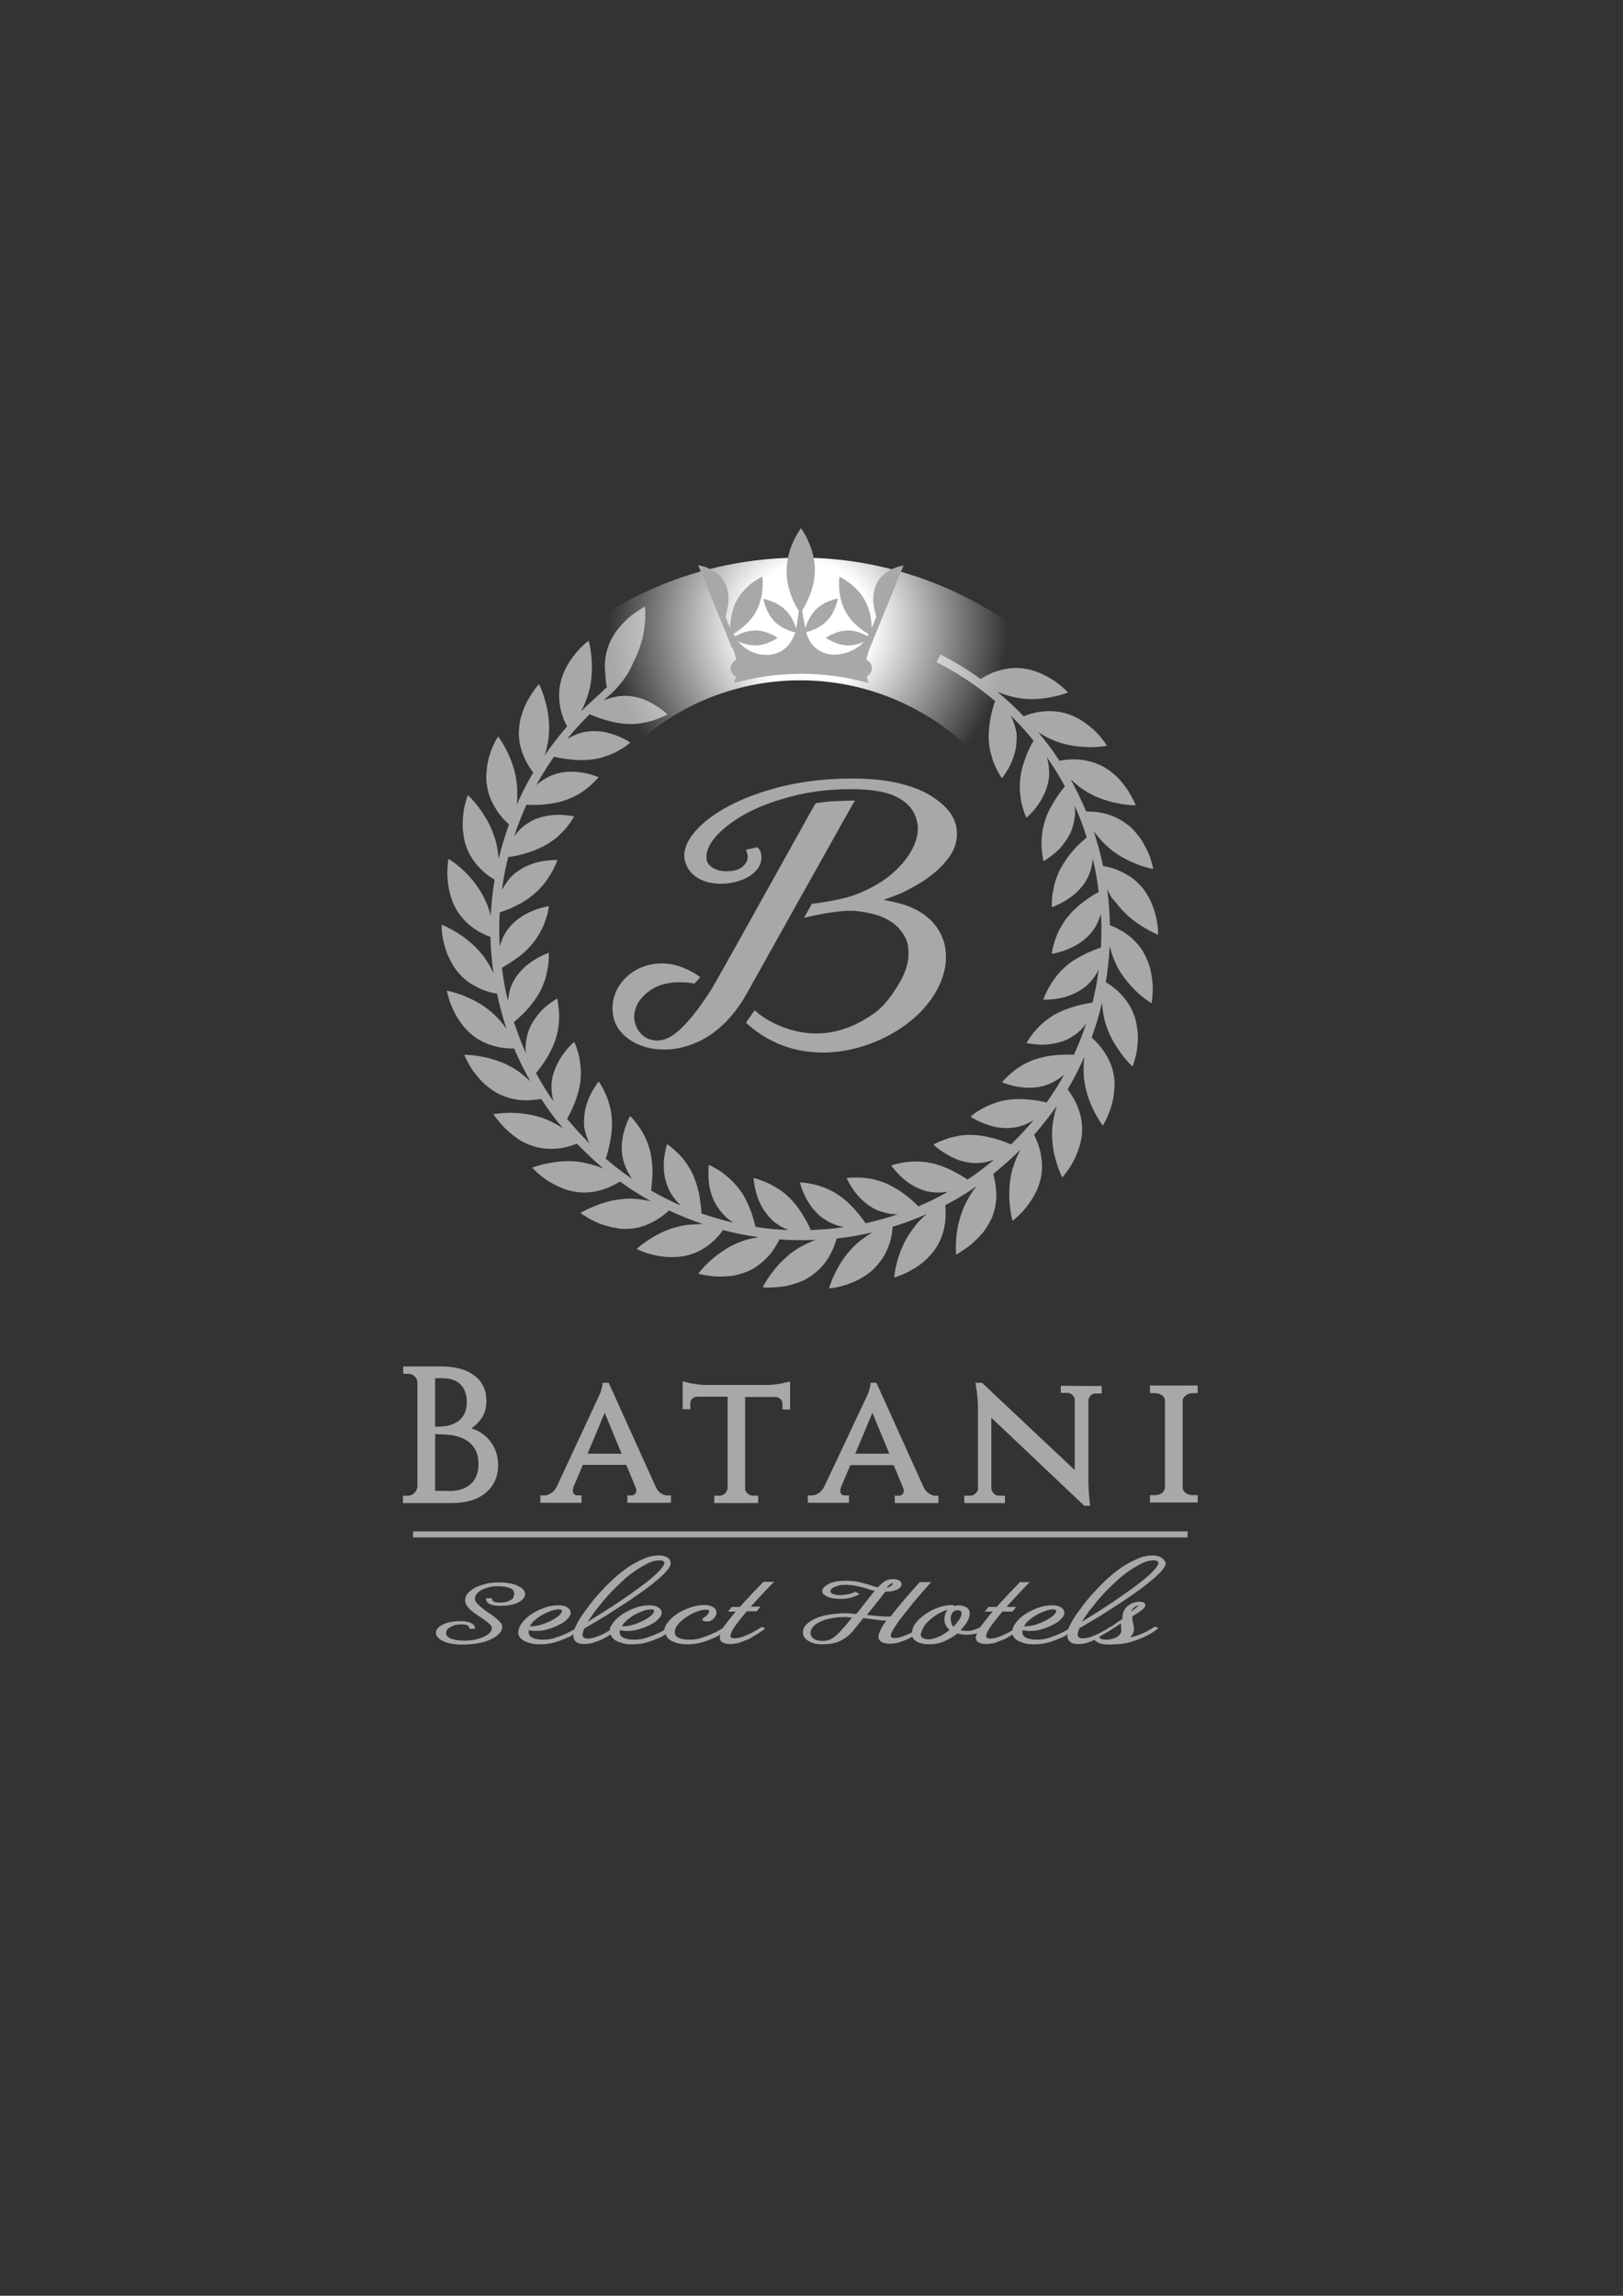 <svg version="1.1" xmlns="http://www.w3.org/2000/svg" xmlns:xlink="http://www.w3.org/1999/xlink" x="0px" y="0px" viewBox="0 0 595.3 841.9" style="enable-background:new 0 0 595.3 841.9;" id="Sk4vnZdtDG" xmlns:svgjs="http://svgjs.com/svgjs">
    <rect x="0" y="0" width="595.3" height="841.9" fill="#333333" stroke="none"/>
    <style type="text/css">
        @-webkit-keyframes B1XzwhWdKPf_Bkk6-uFvf_Animation{0%{-webkit-transform: rotate(0deg);transform: rotate(0deg);transform-box: fill-box;-webkit-transform-origin: 50% 50%;transform-origin: 50% 50%;}50%{-webkit-transform: rotate(-360deg);transform: rotate(-360deg);transform-box: fill-box;-webkit-transform-origin: 50% 50%;transform-origin: 50% 50%;}100%{-webkit-transform: rotate(-360deg);transform: rotate(-360deg);transform-box: fill-box;-webkit-transform-origin: 50% 50%;transform-origin: 50% 50%;}}@keyframes B1XzwhWdKPf_Bkk6-uFvf_Animation{0%{-webkit-transform: rotate(0deg);transform: rotate(0deg);transform-box: fill-box;-webkit-transform-origin: 50% 50%;transform-origin: 50% 50%;}50%{-webkit-transform: rotate(-360deg);transform: rotate(-360deg);transform-box: fill-box;-webkit-transform-origin: 50% 50%;transform-origin: 50% 50%;}100%{-webkit-transform: rotate(-360deg);transform: rotate(-360deg);transform-box: fill-box;-webkit-transform-origin: 50% 50%;transform-origin: 50% 50%;}}#Sk4vnZdtDG *{-webkit-animation-duration: 2s;animation-duration: 2s;-webkit-animation-iteration-count: infinite;animation-iteration-count: infinite;-webkit-animation-timing-function: cubic-bezier(0, 0, 1, 1);animation-timing-function: cubic-bezier(0, 0, 1, 1);}#rywv3WOFvz{fill: #A7A9A9;}#S1tw2WdYwM{fill: #A7A9A9;}#H1qDhZOKPz{fill: #A7A9A9;}#B1ovnb_KwG{fill: #A7A9A9;}#SJnvnZdFDG{fill: #A7A9A9;}#rJTvn-OFPG{fill: #A7A9A9;}#ryCP2W_KDf{fill: #A7A9A9;}#SyJlP3ZutvM{fill: #A7A9A9;}#BkegDnZuYvM{fill: #A7A9A9;}#Sy-lPhZuYwG{fill: #A7A9A9;}#B1fxD2W_KvG{fill: #A7A9A9;}#Bk4lv3Z_twz{fill: #A7A9A9;}#HJrgw3buYwz{fill: #A7A9A9;}#SJLgD3WdKDM{fill: #A7A9A9;}#HyweD2Z_twz{fill: #A7A9A9;}#HJuxPhZOtPG{fill: #A7A9A9;}#rytxwnWutDM{fill: #A7A9A9;}#SyqgvnbdKDz{fill: #A7A9A9;}#H1sgP3WdKPf{fill: #A7A9A9;}#S13lwhZ_Kwz{fill: #A7A9A9;}#HkaeD2bOKDf{fill: #A7A9A9;}#SkRxw2ZdtvG{fill: #A7A9A9;}#rJJ-w2bdFDM{fill: #A7A9A9;}#BkxbD2butvf{fill: #A7A9A9;}#B1ZZwhW_twM{fill: #A7A9A9;}#BkMZD2ZOtDf{fill: #A7A9A9;}#B1Xbvn-dtwz{fill: #A7A9A9;}#rJ4-vhW_KvG{fill: #A7A9A9;}#BkB-D3WuYDf{fill: #A7A9A9;}#ry8WPnWOFDz{fill: #A7A9A9;}#BJvWw3WuKvz{fill: #A7A9A9;}#ByOZwhbuFDM{fill: #A7A9A9;}#H1FWP3-OKwG{fill: #A7A9A9;}#BJq-w3ZuYvf{fill: #A7A9A9;}#rJiZwnb_tPz{fill: #A7A9A9;}#S1n-PhWutwG{fill: #A7A9A9;}#H1pZPh-dtDM{fill: #A7A9A9;}#r1AbPnWOtDz{fill: #A7A9A9;}#rkkzPn-OtDf{fill: #A7A9A9;}#rkeMvnbOYvM{fill: #A7A9A9;}#SJMzD2WdFvf{fill: #A7A9A9;}#B1XzwhWdKPf{fill: url(#SVGID_1_);}#B1VzP3-OKPM{fill: #A7A9A9;}#B1XzwhWdKPf_Bkk6-uFvf{-webkit-animation-name: B1XzwhWdKPf_Bkk6-uFvf_Animation;animation-name: B1XzwhWdKPf_Bkk6-uFvf_Animation;-webkit-animation-timing-function: cubic-bezier(0, 0, 0.58, 1);animation-timing-function: cubic-bezier(0, 0, 0.58, 1);}
    </style>
    <g id="HyBw2Z_tDf" class="">
        <g id="B1LvnbdYDM">
            <line x1="151.5" y1="562.7" x2="435.6" y2="562.7" id="rywv3WOFvz"/>
        </g>
        <g id="BJ_w2-OYvG">
            <rect x="151.5" y="561.6" width="284.1" height="2.2" id="S1tw2WdYwM"/>
        </g>
        <path d="M187.6,586.6c-0.5,0.3-1.1,0.6-1.8,0.8c-0.7,0.2-1.5,0.3-2.4,0.3c-1.1,0-1.9-0.1-2.3-0.4&#10;&#9;&#9;c-0.4-0.2-0.6-0.5-0.6-0.8l0-0.4h-2.2l0,0.4c0,0.3,0.1,0.6,0.3,0.9c0.2,0.3,0.5,0.6,1,0.8c0.4,0.2,0.9,0.4,1.5,0.5&#10;&#9;&#9;c0.6,0.1,1.4,0.2,2.3,0.2c1.4,0,2.6-0.1,3.7-0.3c1.1-0.2,2.1-0.5,2.9-0.9c0.8-0.4,1.4-0.9,1.9-1.4c0.5-0.5,0.7-1.1,0.7-1.8&#10;&#9;&#9;c0-0.6-0.3-1.1-0.8-1.7c-0.5-0.5-1.2-0.9-2-1.3c-0.8-0.4-1.9-0.7-3-0.9c-1.2-0.2-2.5-0.3-4-0.3c-1.6,0-3.1,0.2-4.6,0.5&#10;&#9;&#9;c-1.4,0.4-2.7,0.8-3.9,1.4c-1.1,0.6-2,1.3-2.7,2.1c-0.7,0.8-1,1.7-1,2.6c0,0.7,0.3,1.5,0.8,2.2c0.5,0.6,1.1,1.3,1.9,1.9&#10;&#9;&#9;c0.7,0.6,1.5,1.1,2.4,1.7c0.8,0.5,1.6,1.1,2.3,1.6c0.7,0.5,1.3,1,1.8,1.5c0.4,0.4,0.6,0.8,0.6,1.2c0,0.6-0.2,1.1-0.7,1.7&#10;&#9;&#9;c-0.5,0.6-1.3,1.1-2.2,1.5c-1,0.5-2.1,0.8-3.3,1.1c-2,0.4-4.2,0.5-6.4,0.2c-0.8-0.1-1.5-0.3-2.2-0.5c-0.6-0.2-1.1-0.5-1.5-0.9&#10;&#9;&#9;c-0.3-0.3-0.5-0.7-0.5-1.2c0-0.4,0.1-0.7,0.3-1.1c0.2-0.4,0.6-0.7,1.1-1c0.5-0.3,1.1-0.6,1.8-0.8c0.7-0.2,1.5-0.3,2.4-0.3&#10;&#9;&#9;c1.1,0,1.8,0.1,2.3,0.4c0.6,0.3,0.6,0.7,0.6,0.8l0,0.4h2.1l0-0.4c0-0.3-0.1-0.6-0.4-0.9c-0.2-0.3-0.5-0.6-1-0.8&#10;&#9;&#9;c-0.4-0.2-0.9-0.4-1.6-0.5c-0.6-0.1-1.4-0.2-2.2-0.2c-1.3,0-2.5,0.1-3.6,0.3c-1.1,0.2-2.1,0.5-2.9,0.9c-0.8,0.4-1.5,0.9-1.9,1.4&#10;&#9;&#9;c-0.5,0.5-0.7,1.1-0.7,1.8c0,0.6,0.3,1.2,0.8,1.7c0.5,0.5,1.1,0.9,2,1.3c0.8,0.4,1.9,0.7,3,0.9c1.2,0.2,2.5,0.3,3.9,0.3&#10;&#9;&#9;c2.1,0,4-0.2,5.8-0.5c1.8-0.3,3.3-0.8,4.6-1.4c1.3-0.6,2.4-1.3,3.1-2.1c0.8-0.8,1.2-1.7,1.1-2.6c0-0.6-0.3-1.2-0.9-1.8&#10;&#9;&#9;c-0.5-0.5-1.1-1.1-1.9-1.7c-0.7-0.6-1.5-1.1-2.4-1.7c-0.8-0.5-1.6-1.1-2.3-1.7c-0.7-0.6-1.3-1.1-1.8-1.7c-0.4-0.5-0.7-1-0.7-1.6&#10;&#9;&#9;c0-0.6,0.2-1.2,0.6-1.7c0.4-0.6,1-1.1,1.8-1.5c0.8-0.4,1.7-0.8,2.7-1c1-0.3,2.1-0.4,3.3-0.4c1.8,0,3.3,0.2,4.4,0.7&#10;&#9;&#9;c1.1,0.4,1.6,1.1,1.6,2.1c0,0.4-0.1,0.7-0.3,1.1C188.4,585.9,188.1,586.3,187.6,586.6z" id="H1qDhZOKPz"/>
        <path d="M279.8,580.3c-0.8,0.9-1.7,1.8-2.7,2.8c-0.8,0.8-1.7,1.8-2.7,2.9c-1,1-2,2.1-3,3.3h-3l-1.4,1.7h2.9&#10;&#9;&#9;c-0.7,0.8-1.4,1.6-2,2.4c-0.8,1-1.6,2-2.2,2.8c-0.2,0.3-0.4,0.6-0.6,0.9c-1.2,0.7-2.3,1.4-3.6,1.9c-1.2,0.6-2.6,1.1-4.1,1.6&#10;&#9;&#9;c-1.5,0.5-2.9,0.7-4.3,0.7c-1.8,0-3.2-0.2-4.2-0.7c-0.9-0.4-1.4-1.1-1.4-2.1c0-0.9,0.4-1.8,1.1-2.7c0.8-1,1.8-1.9,3-2.7&#10;&#9;&#9;c1.2-0.8,2.4-1.5,3.8-2c1.3-0.5,2.5-0.8,3.5-0.8c0.6,0,0.9,0.1,1,0.2c0.2,0.1,0.2,0.2,0.2,0.4c0,0.3-0.2,0.6-0.5,1.1&#10;&#9;&#9;c-0.4,0.5-0.9,0.9-1.7,1.4c-0.3,0.2-0.3,0.4-0.3,0.5c0,0.3,0.4,0.5,0.5,0.5c0.4,0.2,0.9,0.2,1.6,0.2c0.4,0,0.7-0.1,1.1-0.3&#10;&#9;&#9;c0.4-0.2,0.7-0.4,1-0.8c0.3-0.3,0.5-0.6,0.7-1c0.2-0.4,0.3-0.7,0.3-1.1c0-0.8-0.4-1.5-1.2-2c-0.7-0.5-1.8-0.8-3.2-0.8&#10;&#9;&#9;c-1.7,0-3.4,0.3-5.2,0.9c-1.7,0.6-3.4,1.4-4.8,2.3c-1.4,0.9-2.6,2-3.5,3.2c-0.7,0.9-1.1,1.8-1.3,2.8c-0.8,0.4-1.6,0.9-2.4,1.2&#10;&#9;&#9;c-1.2,0.6-2.6,1.1-4.1,1.6c-1.5,0.5-2.9,0.7-4.3,0.7c-1.8,0-3.1-0.2-4.1-0.7c-0.9-0.4-1.4-1.1-1.4-2.1c0-0.2,0-0.5,0.1-0.7&#10;&#9;&#9;c0.3,0.1,0.6,0.1,1,0.2c0.5,0.1,1.1,0.1,1.8,0.1c1.5,0,3-0.2,4.4-0.7c1.5-0.4,2.8-1,4-1.6c1.2-0.6,2.2-1.3,2.9-2.1&#10;&#9;&#9;c0.8-0.8,1.2-1.5,1.2-2.2c0-0.8-0.4-1.5-1.2-2c-0.7-0.5-1.8-0.8-3.3-0.8c-1.7,0-3.4,0.3-5.1,0.9c-1.7,0.6-3.3,1.4-4.7,2.3&#10;&#9;&#9;c-1.4,0.9-2.6,2-3.5,3.2c-0.7,0.9-1.2,1.9-1.3,2.8c-0.6,0.3-1.2,0.7-1.7,1c-1,0.5-2.1,1-3.2,1.4c-1.1,0.4-2.1,0.6-3.1,0.6&#10;&#9;&#9;c-0.6,0-1.1-0.1-1.4-0.3c-0.3-0.2-0.4-0.4-0.5-0.7c-0.1-0.3,0-0.7,0.1-1.2c0.1-0.5,0.3-1,0.5-1.5c0.3-0.2,0.9-0.5,1.9-1.1&#10;&#9;&#9;c1-0.6,2.3-1.4,3.9-2.3c1.5-0.9,3.3-2,5.1-3.2c1.8-1.2,3.8-2.4,5.7-3.7c1.9-1.3,3.8-2.6,5.6-3.9c1.8-1.3,3.4-2.6,4.8-3.8&#10;&#9;&#9;c1.4-1.2,2.6-2.3,3.4-3.3c0.9-1.1,1.3-1.9,1.3-2.7c0-0.9-0.5-1.6-1.3-2.1c-0.8-0.4-1.8-0.7-2.9-0.7c-1.9,0-3.8,0.4-5.6,1.2&#10;&#9;&#9;c-1.9,0.8-3.7,1.8-5.5,2.9c-1.7,1.2-3.5,2.5-5.1,4c-1.6,1.4-3.1,2.9-4.4,4.3c-1.3,1.4-2.5,2.7-3.4,3.8c-0.9,1.2-1.7,2.1-2.1,2.7&#10;&#9;&#9;c-0.3,0.5-0.8,1.1-1.4,1.9c-0.6,0.8-1.2,1.7-1.8,2.7c-0.6,1-1.1,2-1.6,3c-0.1,0.2-0.1,0.4-0.2,0.6c-1,0.5-1.9,1.1-2.9,1.5&#10;&#9;&#9;c-1.2,0.6-2.6,1.1-4.1,1.6c-1.5,0.5-2.9,0.7-4.3,0.7c-1.8,0-3.1-0.2-4.1-0.7c-0.9-0.4-1.4-1.1-1.4-2.1c0-0.2,0-0.5,0.1-0.7&#10;&#9;&#9;c0.3,0.1,0.6,0.1,1,0.2c0.5,0.1,1.1,0.1,1.8,0.1c1.5,0,3-0.2,4.4-0.7c1.5-0.4,2.8-1,4-1.6c1.2-0.6,2.2-1.3,2.9-2.1&#10;&#9;&#9;c0.8-0.8,1.2-1.5,1.2-2.2c0-0.8-0.4-1.5-1.2-2c-0.7-0.5-1.8-0.8-3.3-0.8c-1.7,0-3.4,0.3-5.1,0.9c-1.7,0.6-3.3,1.4-4.7,2.3&#10;&#9;&#9;c-1.4,0.9-2.6,2-3.5,3.2c-0.9,1.2-1.4,2.4-1.4,3.6c0,0.8,0.3,1.5,0.8,2c0.5,0.5,1.1,1,1.9,1.3c0.7,0.3,1.6,0.6,2.6,0.8&#10;&#9;&#9;c1,0.2,2,0.2,3,0.2c1.9,0,3.7-0.3,5.4-0.8c1.7-0.5,3.3-1.2,4.7-1.8c0.7-0.3,1.3-0.7,1.9-1.1c0,0.2-0.1,0.3-0.1,0.5&#10;&#9;&#9;c0,0.9,0.3,1.7,0.9,2.2c0.6,0.6,1.6,0.9,3.1,0.9c0.7,0,1.4-0.1,2.1-0.2c0.7-0.1,1.4-0.3,2.1-0.6c0.7-0.2,1.4-0.5,2.1-0.8&#10;&#9;&#9;c0.7-0.3,1.3-0.6,1.9-1c0.5-0.3,1-0.6,1.5-0.9c0.1,0.5,0.4,0.9,0.7,1.3c0.5,0.5,1.1,1,1.9,1.3c0.7,0.3,1.6,0.6,2.6,0.8&#10;&#9;&#9;c1,0.2,2,0.2,3,0.2c1.9,0,3.7-0.3,5.4-0.8c1.7-0.5,3.3-1.2,4.7-1.8c0.7-0.3,1.3-0.7,1.9-1.1c0.1,0.5,0.4,1,0.7,1.4&#10;&#9;&#9;c0.5,0.5,1.1,1,1.9,1.3c0.8,0.3,1.6,0.6,2.6,0.8c1,0.2,1.9,0.2,2.9,0.2c1.9,0,3.7-0.3,5.5-0.8c1.7-0.5,3.3-1.2,4.7-1.8&#10;&#9;&#9;c0.6-0.3,1.2-0.7,1.8-1c-0.2,0.4-0.3,0.8-0.3,1.1c0,1.1,0.7,2.4,3.8,2.4c0.7,0,1.4-0.1,2.1-0.2c0.7-0.1,1.4-0.3,2.1-0.6&#10;&#9;&#9;c0.7-0.3,1.4-0.5,2.1-0.8c0.7-0.3,1.3-0.6,1.9-1c1.4-0.8,2.8-1.7,4.2-2.7l0.5-0.4l-1.2-0.6l-0.2,0.1c-1.2,0.8-2.4,1.5-3.6,2.1&#10;&#9;&#9;c-1,0.5-2.1,1-3.2,1.4c-1.1,0.4-2.1,0.6-3.1,0.6c-1.5,0-1.5-0.7-1.5-0.9c0-0.2,0.1-0.6,0.4-1.4c0.3-0.6,0.8-1.4,1.3-2.2&#10;&#9;&#9;c0.6-0.8,1.3-1.7,2-2.6c0.7-0.9,1.5-1.8,2.3-2.8h3.7l1.3-1.7l-3.5,0c0.8-1,1.7-1.9,2.5-2.8c1-1.1,1.9-2,2.7-2.9&#10;&#9;&#9;c0.9-0.9,1.8-1.9,2.7-2.8l0.7-0.6h-3.7L279.8,580.3z M229.6,594.5c0.8-0.8,1.8-1.5,2.9-2.2c1.1-0.6,2.2-1.1,3.3-1.5&#10;&#9;&#9;c1.1-0.4,2.1-0.6,3-0.6c0.6,0,0.9,0.1,0.9,0.2c0.1,0.1,0.2,0.2,0.2,0.4c0,0.4-0.3,0.9-1,1.6c-0.8,0.7-1.7,1.3-2.9,1.9&#10;&#9;&#9;c-1.2,0.6-2.4,1.1-3.7,1.5c-1.3,0.4-2.5,0.6-3.5,0.6c-0.3,0-0.5,0-0.7,0C228.4,595.8,228.9,595.1,229.6,594.5z M216.9,592.8&#10;&#9;&#9;c0.8-1.2,1.5-2.2,2.2-3c0.4-0.5,1-1.3,1.9-2.4c0.9-1.1,2-2.3,3.2-3.6c1.3-1.3,2.7-2.7,4.1-4c1.5-1.4,3-2.6,4.6-3.7&#10;&#9;&#9;c1.6-1.1,3.2-2,4.7-2.8c1.5-0.7,3-1.1,4.3-1.1c0.8,0,1.2,0.2,1.4,0.3c0.2,0.2,0.4,0.4,0.4,0.6c0,0.5-0.3,1.3-1.7,2.8&#10;&#9;&#9;c-1.2,1.3-2.8,2.7-4.7,4.2c-1.9,1.5-4.1,3.1-6.4,4.7c-2.3,1.6-4.6,3.2-6.8,4.6c-2.2,1.4-4.2,2.7-6,3.8c-1,0.6-1.9,1.2-2.6,1.6&#10;&#9;&#9;C215.9,594.2,216.4,593.5,216.9,592.8z M195.8,594.5c0.8-0.8,1.8-1.5,2.9-2.2c1.1-0.6,2.2-1.1,3.3-1.5c1.1-0.4,2.1-0.6,3-0.6&#10;&#9;&#9;c0.6,0,0.9,0.1,0.9,0.2c0.1,0.1,0.2,0.2,0.2,0.4c0,0.4-0.3,0.9-1,1.6c-0.8,0.7-1.7,1.3-2.9,1.9c-1.2,0.6-2.4,1.1-3.7,1.5&#10;&#9;&#9;c-1.3,0.4-2.5,0.6-3.5,0.6c-0.3,0-0.5,0-0.7,0C194.6,595.8,195.2,595.1,195.8,594.5z" id="B1ovnb_KwG"/>
        <path d="M425.8,571.1c-0.8-0.4-1.8-0.7-2.9-0.7c-1.9,0-3.8,0.4-5.6,1.2c-1.9,0.8-3.7,1.8-5.5,2.9&#10;&#9;&#9;c-1.7,1.2-3.5,2.5-5.1,4c-1.6,1.4-3.1,2.9-4.4,4.3c-1.3,1.4-2.5,2.7-3.4,3.8c-0.9,1.2-1.7,2.1-2.1,2.7c-0.3,0.5-0.8,1.1-1.4,1.9&#10;&#9;&#9;c-0.6,0.8-1.2,1.7-1.8,2.7c-0.6,1-1.1,2-1.6,3c-0.1,0.2-0.1,0.4-0.2,0.6c-1,0.5-1.9,1.1-2.9,1.5c-1.2,0.6-2.6,1.1-4.1,1.6&#10;&#9;&#9;c-1.5,0.5-2.9,0.7-4.3,0.7c-1.8,0-3.1-0.2-4.1-0.7c-0.9-0.4-1.4-1.1-1.4-2.1c0-0.2,0-0.5,0.1-0.7c0.3,0.1,0.6,0.1,1,0.2&#10;&#9;&#9;c0.5,0.1,1.1,0.1,1.8,0.1c1.5,0,3-0.2,4.4-0.7c1.5-0.4,2.8-1,4-1.6c1.2-0.6,2.2-1.3,2.9-2.1c0.8-0.8,1.2-1.5,1.2-2.2&#10;&#9;&#9;c0-0.8-0.4-1.5-1.2-2c-0.7-0.5-1.8-0.8-3.3-0.8c-1.7,0-3.4,0.3-5.1,0.9c-1.7,0.6-3.3,1.4-4.7,2.3c-1.4,0.9-2.6,2-3.5,3.2&#10;&#9;&#9;c-0.7,0.9-1.1,1.8-1.3,2.8c-0.6,0.4-1.2,0.7-1.8,1c-1,0.5-2.1,1-3.2,1.4c-1.1,0.4-2.1,0.6-3.1,0.6c-1.5,0-1.5-0.7-1.5-0.9&#10;&#9;&#9;c0-0.2,0.1-0.6,0.4-1.4c0.3-0.6,0.8-1.4,1.3-2.2c0.6-0.8,1.3-1.7,2-2.6c0.7-0.9,1.5-1.8,2.3-2.8h3.7l1.3-1.7l-3.5,0&#10;&#9;&#9;c0.8-1,1.7-1.9,2.5-2.8c1-1.1,1.9-2,2.7-2.9c0.9-0.9,1.8-1.9,2.7-2.8l0.7-0.6h-3.7l-0.1,0.1c-0.8,0.9-1.7,1.8-2.7,2.8&#10;&#9;&#9;c-0.8,0.8-1.7,1.8-2.7,2.9c-1,1-2,2.1-3,3.3h-3l-1.4,1.7h2.9c-0.7,0.8-1.4,1.6-2,2.4c-0.8,1-1.6,2-2.2,2.8&#10;&#9;&#9;c-0.2,0.2-0.3,0.4-0.4,0.6c0,0,0,0-0.1,0c-0.6,0.3-1.3,0.6-2.1,0.9c-0.8,0.3-1.7,0.4-2.7,0.4c-0.9,0-1.7-0.1-2.3-0.3&#10;&#9;&#9;c1-1,1.8-2,2.4-3c0.7-1.2,1-2.3,1-3.2c0-1-0.5-1.8-1.3-2.2c-0.8-0.4-1.7-0.7-2.7-0.7c-0.6,0-1.2,0.1-1.7,0.3&#10;&#9;&#9;c-0.1-0.1-0.1-0.1-0.2-0.2c-0.2-0.2-0.5-0.2-0.7-0.2c-1.5,0-3.1,0.3-4.9,0.9c-1.7,0.6-3.3,1.4-4.7,2.4c-1.5,1-2.7,2.1-3.6,3.3&#10;&#9;&#9;c-0.9,1.1-1.3,2.3-1.4,3.5c0,0-0.1,0-0.1,0c-1,0.5-2.1,1-3.2,1.4c-1.1,0.4-2.1,0.6-3,0.6c-1.5,0-1.5-0.7-1.5-0.9&#10;&#9;&#9;c0-0.2,0.1-0.7,0.6-1.6c0.4-0.7,0.9-1.6,1.6-2.6c0.7-1,1.4-2,2.3-3.1c0.9-1.1,1.7-2.2,2.6-3.3c2.1-2.6,4.5-5.4,7.2-8.4l0.6-0.6&#10;&#9;&#9;h-4.2l-0.1,0.1c-1.2,1.3-2.5,2.7-3.7,4.1c-1.1,1.3-2.3,2.6-3.5,4.1c-1.2,1.4-2.3,2.9-3.4,4.3c-1.1,0.1-2.4,0-4-0.1&#10;&#9;&#9;c-1.5-0.1-3.1-0.3-4.7-0.5c1-1.2,1.9-2.4,2.8-3.5c1.1-1.3,2-2.5,2.7-3.4l0.7-0.9c0.2-0.2,0.4-0.5,0.5-0.7c1,0,1.9-0.1,2.6-0.2&#10;&#9;&#9;c0.8-0.2,1.4-0.4,1.9-0.6c0.5-0.3,0.9-0.6,1.1-0.9c0.3-0.3,0.4-0.7,0.4-1.1c0-0.4-0.2-1-1.1-1.4c-0.6-0.3-1.4-0.4-2.2-0.4&#10;&#9;&#9;c-1.1,0-2,0.3-2.9,0.8c-0.8,0.5-1.6,1.2-2.5,2.2c-0.8-0.1-1.5-0.4-2.3-0.6c-0.8-0.3-1.7-0.6-2.6-0.8c-0.9-0.3-1.9-0.5-3-0.7&#10;&#9;&#9;c-1.1-0.2-2.4-0.3-3.7-0.3c-1.5,0-2.7,0.1-3.8,0.3c-1.1,0.2-2,0.5-2.7,0.9c-0.8,0.4-1.3,0.8-1.7,1.2c-0.4,0.5-0.6,1-0.6,1.4&#10;&#9;&#9;c0,0.5,0.2,1,0.7,1.3c0.4,0.3,0.9,0.6,1.5,0.9c0.6,0.2,1.3,0.4,2.1,0.5c1.5,0.2,3.4,0.2,4.8,0c0.7-0.1,1.3-0.3,1.8-0.4&#10;&#9;&#9;c0.5-0.2,1-0.4,1.3-0.5c0.4-0.2,0.7-0.3,0.9-0.4l0.6-0.3l-1.6-0.9l-0.2,0.1c-0.5,0.3-1.2,0.6-2.3,0.8c-2.1,0.5-4.2,0.5-5.6,0&#10;&#9;&#9;c-0.8-0.3-1-0.8-1-1.1c0-0.2,0.1-0.5,0.3-0.7c0.2-0.3,0.6-0.5,1.1-0.8c0.5-0.2,1.1-0.4,1.8-0.6c0.7-0.2,1.6-0.2,2.5-0.2&#10;&#9;&#9;c1.1,0,2.2,0.1,3.2,0.3c1,0.2,1.9,0.4,2.8,0.6c0.9,0.2,1.8,0.5,2.6,0.8c0.6,0.2,1.3,0.4,2,0.5c-0.1,0.1-0.2,0.3-0.4,0.4&#10;&#9;&#9;c-0.3,0.3-0.6,0.7-0.9,1.1l-2.6,3.3c-0.9,1.2-1.9,2.5-3,3.7c-0.7-0.1-1.3-0.1-1.9-0.2c-0.7,0-1.3-0.1-1.9-0.1c-2.1,0-4.1,0.2-6,0.5&#10;&#9;&#9;c-1.9,0.3-3.6,0.8-5,1.4c-1.4,0.6-2.6,1.4-3.4,2.2c-0.9,0.9-1.3,1.9-1.3,2.9c0,1.4,0.8,2.5,2.2,3.3c1.4,0.8,3,1.1,4.9,1.1&#10;&#9;&#9;c2.6,0,4.9-0.4,6.7-1.3c1.8-0.9,3.5-2.2,4.8-3.9c0.5-0.6,1.1-1.4,1.7-2.1c0.6-0.7,1.2-1.5,1.8-2.3c1.6,0.2,3.2,0.4,4.8,0.6&#10;&#9;&#9;c1.4,0.2,2.6,0.3,3.7,0.3c-0.8,1.1-1.5,2.2-2,3.2c-0.6,1.2-0.9,2.1-0.9,2.8c0,0.8,0.5,1.5,1.3,1.9c0.7,0.4,1.7,0.6,2.9,0.6&#10;&#9;&#9;c0.7,0,1.4-0.1,2.1-0.2c0.7-0.1,1.4-0.3,2.1-0.6c0.7-0.2,1.4-0.5,2.1-0.8c0.7-0.3,1.3-0.6,1.9-1c0,0,0,0,0,0&#10;&#9;&#9;c0.3,0.8,0.9,1.4,1.8,1.9c1.2,0.6,2.7,0.9,4.5,0.9c2,0,3.9-0.4,5.7-1.2c1.7-0.8,3.3-1.7,4.6-2.8c0.9,0.3,2,0.5,3.2,0.5&#10;&#9;&#9;c1.3,0,2.5-0.2,3.5-0.4c0.2-0.1,0.3-0.1,0.5-0.2c-0.3,0.7-0.5,1.2-0.5,1.6c0,1.1,0.7,2.4,3.8,2.4c0.7,0,1.4-0.1,2.1-0.2&#10;&#9;&#9;c0.7-0.1,1.4-0.3,2.1-0.6c0.7-0.3,1.4-0.5,2.1-0.8c0.7-0.3,1.3-0.6,1.9-1c0.5-0.3,1-0.6,1.5-0.9c0.1,0.5,0.4,1,0.7,1.3&#10;&#9;&#9;c0.5,0.5,1.1,1,1.9,1.3c0.7,0.3,1.6,0.6,2.6,0.8c1,0.2,2,0.2,3,0.2c1.9,0,3.7-0.3,5.4-0.8c1.7-0.5,3.3-1.2,4.7-1.8&#10;&#9;&#9;c0.7-0.3,1.3-0.7,1.9-1.1c0,0.2-0.1,0.3-0.1,0.5c0,0.9,0.3,1.7,0.9,2.2c0.6,0.6,1.6,0.9,3.1,0.9c0.7,0,1.4-0.1,2.1-0.2&#10;&#9;&#9;c0.7-0.1,1.4-0.3,2.1-0.6c0.6-0.2,1.1-0.4,1.7-0.7c0.4,0.4,0.9,0.8,1.6,1.1c0.9,0.4,2.2,0.6,4,0.6c0.5,0,1.1,0,1.6-0.1&#10;&#9;&#9;c2.2,0,4.4-0.3,6.3-0.9c1.9-0.6,3.6-1.2,5-1.9c1.6-0.8,3.2-1.7,4.5-2.7l0.5-0.4l-1.2-0.6l-0.2,0.1c-1,0.6-2,1.2-3.1,1.8&#10;&#9;&#9;c-1,0.5-2.1,1-3.4,1.4c-0.8,0.3-1.6,0.5-2.5,0.7c0.2-0.2,0.4-0.4,0.6-0.7c0.5-0.7,0.8-1.5,0.8-2.3c0-0.7-0.1-1.5-0.3-2.4&#10;&#9;&#9;c-0.2-0.8-0.3-1.6-0.3-2.3c1.2-0.8,2.3-1.5,3.2-2.1c1.1-0.8,1.6-1.5,1.6-2.2c0-0.3-0.2-0.6-0.6-0.8c-0.3-0.2-0.8-0.3-1.5-0.3&#10;&#9;&#9;c-0.7,0-1.4,0.1-2.1,0.3c-0.7,0.2-1.4,0.6-2,1c-0.6,0.5-1.2,1.1-1.6,1.9c-0.4,0.8-0.6,1.7-0.6,2.8l0,0.3c-1.1,0.7-2.1,1.4-3.1,2.1&#10;&#9;&#9;c-0.4,0.3-0.8,0.5-1.2,0.8l-0.1,0l-0.2,0.1c-1.2,0.8-2.4,1.5-3.6,2.1c-1,0.5-2.1,1-3.2,1.4c-1.1,0.4-2.1,0.6-3.1,0.6&#10;&#9;&#9;c-0.6,0-1.1-0.1-1.4-0.3c-0.3-0.2-0.4-0.4-0.5-0.7c-0.1-0.3,0-0.7,0.1-1.2c0.1-0.5,0.3-1,0.5-1.5c0.3-0.2,0.9-0.5,1.9-1.1&#10;&#9;&#9;c1-0.6,2.3-1.4,3.9-2.3c1.5-0.9,3.3-2,5.1-3.2c1.8-1.2,3.8-2.4,5.7-3.7c1.9-1.3,3.8-2.6,5.6-3.9c1.8-1.3,3.4-2.6,4.8-3.8&#10;&#9;&#9;c1.4-1.2,2.6-2.3,3.4-3.3c0.9-1.1,1.3-1.9,1.3-2.7C427.1,572.3,426.7,571.6,425.8,571.1z M398.1,592.8c0.8-1.2,1.5-2.2,2.2-3&#10;&#9;&#9;c0.4-0.5,1-1.3,1.9-2.4c0.9-1.1,2-2.3,3.2-3.6c1.3-1.3,2.7-2.7,4.1-4c1.5-1.4,3-2.6,4.6-3.7c1.6-1.1,3.2-2,4.7-2.8&#10;&#9;&#9;c1.5-0.7,3-1.1,4.3-1.1c0.8,0,1.2,0.2,1.4,0.3c0.2,0.2,0.4,0.4,0.4,0.6c0,0.5-0.3,1.3-1.7,2.8c-1.2,1.3-2.8,2.7-4.7,4.2&#10;&#9;&#9;c-1.9,1.5-4.1,3.1-6.4,4.7c-2.3,1.6-4.6,3.2-6.8,4.6c-2.2,1.4-4.2,2.7-6,3.8c-1,0.6-1.9,1.2-2.6,1.6&#10;&#9;&#9;C397.2,594.2,397.6,593.5,398.1,592.8z M405.8,598.7l0.2-0.1c0.6-0.3,1.4-0.8,2.4-1.5c0.9-0.5,1.8-1.1,2.7-1.8c0,0.3,0.1,0.7,0.1,1&#10;&#9;&#9;c0,0.6,0.1,1.1,0.1,1.6c0,0.5-0.1,0.9-0.4,1.3c-0.3,0.4-0.7,0.8-1.2,1.1c-0.5,0.3-1.1,0.6-1.8,0.7c-0.7,0.2-1.4,0.3-2.2,0.3&#10;&#9;&#9;c-0.9,0-1.6-0.1-2-0.4c-0.3-0.2-0.5-0.4-0.6-0.6c0.1,0,0.2-0.1,0.2-0.1C404.1,599.7,405,599.2,405.8,598.7L405.8,598.7z&#10;&#9;&#9; M416.7,589.6c-0.5,0.4-1.1,0.9-1.8,1.4c0.2-0.5,0.5-1,0.9-1.3c0.6-0.6,1.1-0.9,1.6-0.9c0,0,0,0,0.1,0&#10;&#9;&#9;C417.4,588.9,417.2,589.2,416.7,589.6z M377.1,594.5c0.8-0.8,1.8-1.5,2.9-2.2c1.1-0.6,2.2-1.1,3.3-1.5c1.1-0.4,2.1-0.6,3-0.6&#10;&#9;&#9;c0.6,0,0.9,0.1,0.9,0.2c0.1,0.1,0.2,0.2,0.2,0.4c0,0.4-0.3,0.9-1,1.6c-0.8,0.7-1.7,1.3-2.9,1.9c-1.2,0.6-2.4,1.1-3.7,1.5&#10;&#9;&#9;c-1.3,0.4-2.5,0.6-3.5,0.6c-0.3,0-0.5,0-0.7,0C375.9,595.8,376.4,595.1,377.1,594.5z M338.3,597.5l0.4-0.3l-0.2-0.1&#10;&#9;&#9;c0.1-0.2,0.3-0.4,0.4-0.7c0.7-1,1.7-2,2.8-2.9c1.1-0.9,2.3-1.7,3.6-2.3c0.8-0.4,1.5-0.7,2.2-0.8c-0.2,0.3-0.4,0.6-0.6,1&#10;&#9;&#9;c-0.3,0.7-0.5,1.6-0.5,2.5c0,0.9,0.2,1.7,0.7,2.4c0.3,0.5,0.7,1,1.2,1.4c-0.5,0.4-1,0.8-1.6,1.2c-0.7,0.5-1.3,0.9-2.1,1.2&#10;&#9;&#9;c-0.7,0.3-1.4,0.6-2.1,0.8c-1.5,0.4-3,0.4-4-0.2c-0.5-0.3-0.8-0.8-0.8-1.4C337.9,598.7,338.1,598.1,338.3,597.5z M351.1,590.5&#10;&#9;&#9;c1.4,0,1.6,0.6,1.6,1.2c0,0.6-0.3,1.4-0.9,2.3c-0.6,0.9-1.3,1.7-2.1,2.6c-0.6-0.7-0.9-1.6-1-2.7c0-0.4,0-0.9,0.1-1.3&#10;&#9;&#9;c0.1-0.4,0.3-0.8,0.5-1.1c0.2-0.3,0.4-0.5,0.7-0.7C350.5,590.6,350.8,590.5,351.1,590.5z M327.3,581.1c-0.1,0.2-0.3,0.3-0.5,0.5&#10;&#9;&#9;c-0.3,0.2-0.6,0.4-1,0.5c-0.2,0.1-0.4,0.1-0.6,0.2c0.4-0.5,0.8-0.9,1.1-1.2c0.4-0.3,0.7-0.5,1-0.5c0.1,0,0.1,0,0.1,0&#10;&#9;&#9;c0,0,0,0.1,0,0.1C327.5,580.8,327.4,580.9,327.3,581.1z M310.9,595.2l-2,2.3c-1.3,1.5-2.5,2.6-3.6,3.3c-1.5,0.9-3.3,1.2-5.2,0.8&#10;&#9;&#9;c-0.5-0.1-1-0.2-1.4-0.5c-0.4-0.2-0.7-0.5-1-0.9c-0.2-0.3-0.4-0.8-0.4-1.3c0-0.8,0.3-1.5,0.8-2.2c0.6-0.7,1.5-1.4,2.6-1.9&#10;&#9;&#9;c1.1-0.6,2.5-1,4-1.3c1.5-0.3,3.2-0.5,5-0.5c0.5,0,1,0,1.6,0.1c0.4,0,0.8,0.1,1.2,0.1C312,593.8,311.4,594.5,310.9,595.2z" id="SJnvnZdFDG"/>
        <path d="M172.9,523.8c1.3-0.9,2.5-2,3.6-3.5c1.3-1.8,1.9-4,1.9-6.7c0-3.7-1.4-6.8-4.2-9c-2.8-2.2-6.7-3.4-11.7-3.5&#10;&#9;&#9;h-14.6v2.7h1.8c1,0,1.8,0.3,2.4,1c0.7,0.6,1,1.4,1,2.3l0,38c-0.1,0.9-0.4,1.7-1.1,2.4c-0.6,0.6-1.4,1-2.3,1h-1.9v2.7h17.8&#10;&#9;&#9;c5.4,0,9.7-1.3,12.6-3.8c3-2.5,4.5-5.9,4.5-10.2c0-3.3-1-6.2-2.9-8.7C178.1,526.3,175.8,524.7,172.9,523.8z M170.1,518.9&#10;&#9;&#9;c-0.7,1.2-1.6,2.1-2.7,2.7c-1.1,0.6-2.2,1.1-3.5,1.3c-1.1,0.2-2.5,0.3-4.3,0.3v-17.8h2.6c2.9,0,5.2,0.8,6.7,2.3&#10;&#9;&#9;c1.5,1.5,2.3,3.7,2.3,6.4C171.2,516.1,170.8,517.7,170.1,518.9z M159.6,525.9c2.5,0.1,4.6,0.2,6.1,0.4c1.8,0.3,3.4,0.8,4.9,1.6&#10;&#9;&#9;c1.4,0.8,2.6,1.9,3.5,3.3c0.9,1.4,1.4,3.4,1.4,5.7c0,3.1-0.9,5.5-2.7,7.2c-1.8,1.7-4.3,2.6-7.4,2.7l-5.8-0.1V525.9z" id="rJTvn-OFPG"/>
        <path d="M242.4,547.6c-0.8-0.5-1.5-1.4-2-2.6l-17-37.6l-0.1-0.3H221l0,0.4c0,0.5-0.2,1.2-0.4,2&#10;&#9;&#9;c-0.2,0.8-0.5,1.6-0.9,2.4c-0.4,0.9-0.8,1.8-1.3,2.8L204.3,545c-0.6,1.2-1.3,2.1-2.2,2.6c-0.8,0.5-1.6,0.8-2.3,0.8h-1.6v2.7h15.1&#10;&#9;&#9;v-2.7h-1.6c-0.4,0-0.8-0.1-1.1-0.5c-0.3-0.3-0.5-0.7-0.5-1.3c0-0.4,0.1-0.8,0.2-1.2l3.5-8.2h15.9l3.5,8.4c0.1,0.4,0.2,0.7,0.2,1&#10;&#9;&#9;c0,0.6-0.2,1-0.5,1.3c-0.4,0.3-0.7,0.5-1.2,0.5h-1.6v2.7h16v-2.7h-1.6C243.9,548.4,243.2,548.1,242.4,547.6z M228,533.1h-12.5&#10;&#9;&#9;l6.3-15L228,533.1z" id="ryCP2W_KDf"/>
        <path d="M287.7,507.1c-0.6,0.2-1.3,0.3-2.1,0.4c-0.8,0.1-1.5,0.3-2.3,0.3c-0.8,0.1-1.5,0.1-2.1,0.1h-22.2&#10;&#9;&#9;c-0.6,0-1.4,0-2.1-0.1c-0.8-0.1-1.6-0.2-2.3-0.3c-0.8-0.1-1.5-0.3-2.1-0.4c-0.6-0.2-1.1-0.3-1.5-0.4l-0.6-0.2v10.3h2.8v-2.1&#10;&#9;&#9;c0-0.7,0.2-1.3,0.7-1.7c0.4-0.5,1-0.7,1.7-0.8h11.3l0,33.5c-0.1,0.8-0.4,1.4-1,2c-0.6,0.5-1.2,0.8-2,0.8H262v2.7h16.1v-2.7h-1.8&#10;&#9;&#9;c-0.8,0-1.5-0.3-2.1-0.8c-0.6-0.5-0.9-1.1-0.9-1.8v-33.6l11.2,0c0.7,0,1.3,0.3,1.8,0.8c0.5,0.5,0.7,1,0.7,1.7v2.1h2.8v-10.3&#10;&#9;&#9;l-0.6,0.2C288.8,506.8,288.3,506.9,287.7,507.1z" id="SyJlP3ZutvM"/>
        <path d="M340.6,547.6c-0.8-0.5-1.5-1.4-2-2.6l-17-37.6l-0.1-0.3h-2.2l0,0.4c0,0.5-0.2,1.2-0.4,2&#10;&#9;&#9;c-0.2,0.8-0.5,1.6-0.9,2.4c-0.4,0.9-0.8,1.8-1.3,2.8L302.4,545c-0.6,1.2-1.3,2.1-2.2,2.6c-0.8,0.5-1.6,0.8-2.3,0.8h-1.6v2.7h15.1&#10;&#9;&#9;v-2.7h-1.6c-0.4,0-0.8-0.1-1.1-0.4c-0.3-0.3-0.5-0.7-0.5-1.3c0-0.4,0.1-0.8,0.2-1.2l3.5-8.2h15.9l3.5,8.4c0.1,0.4,0.2,0.7,0.2,1&#10;&#9;&#9;c0,0.6-0.2,1-0.5,1.3c-0.4,0.3-0.7,0.5-1.2,0.5h-1.6v2.7h16v-2.7h-1.6C342.1,548.4,341.3,548.1,340.6,547.6z M326.2,533.1h-12.5&#10;&#9;&#9;l6.3-15L326.2,533.1z" id="BkegDnZuYvM"/>
        <path d="M389.2,510.8h2.2c0.7,0,1.3,0.2,1.9,0.7c0.5,0.5,0.8,1.1,0.9,1.7v25.9l-33.9-31.9l-0.1-0.1h-2.4l0.5,3.4&#10;&#9;&#9;c0.1,0.8,0.2,1.8,0.3,2.9c0.1,1.1,0.1,2.2,0.1,3.3v29.2c0,0.7-0.3,1.3-0.9,1.8c-0.6,0.5-1.2,0.8-1.9,0.8h-2.2v2.7h14.9v-2.7h-2.2&#10;&#9;&#9;c-0.7,0-1.3-0.2-1.9-0.8c-0.5-0.5-0.8-1.1-0.9-1.8v-26l34,32.2l0.1,0.1h2.2l-0.1-0.5c-0.1-1-0.3-2-0.3-3c-0.1-0.9-0.2-1.9-0.2-3&#10;&#9;&#9;c-0.1-1.1-0.1-2.2-0.1-3.2l0-29c0.1-0.7,0.4-1.3,0.9-1.8c0.5-0.5,1.2-0.7,1.9-0.7h2.1v-2.7l-15-0.1V510.8z" id="Sy-lPhZuYwG"/>
        <path d="M435,511.7c0.7-0.5,1.5-0.8,2.4-0.8h1.9v-2.8h-17.5v2.8h1.9c1,0,1.8,0.3,2.5,0.8c0.7,0.5,1.1,1.2,1.1,1.8&#10;&#9;&#9;l0,32.1c-0.1,0.7-0.4,1.3-1.1,1.9c-0.7,0.5-1.5,0.8-2.5,0.8h-1.9v2.7h17.5v-2.7h-1.9c-1,0-1.8-0.3-2.5-0.8c-0.7-0.5-1-1.1-1.1-1.8&#10;&#9;&#9;l0-32.2C433.9,512.8,434.3,512.2,435,511.7z" id="B1fxD2W_KvG"/>
        <g id="SymlPnZdFDf">
            <path d="M313.6,293.6l-1.4,0c0,0-4.2,0.1-7.5,0.3c-2.7,0.2-5,0.6-5.1,0.6l-0.3,0l-0.2,0.2c-0.2,0.2-2.4,4.2-14.1,25.2&#10;&#9;&#9;&#9;c-10.3,18.5-23.1,41.5-24.3,43.3c-2.4,3.7-9.6,14.8-16,17.6c-4.6,2-9.4,0.1-11.3-4.3c-1.6-3.6-0.7-7.7,2.3-10.9&#10;&#9;&#9;&#9;c3.3-3.6,7.9-5.4,13.5-5.4c2.1,0,3.9,0.2,5.1,0.4l0.5,0.1c0,0,0.7-0.9,1.5-1.7l0.5-0.7l-0.7-0.5c-4.3-2.9-8.9-4.5-13.4-4.5&#10;&#9;&#9;&#9;c-5.4,0-10.5,2.2-14,6.1c-3.1,3.5-4.5,7.9-3.9,12.4c0.9,7.6,8.9,13.1,18.8,13.1c5.6,0,19.6-1.9,30-20c0.5-0.9,39-69.8,39.3-70.2&#10;&#9;&#9;&#9;L313.6,293.6z" id="Bk4lv3Z_twz"/>
            <path d="M341.3,321.2c3.1-2.3,5.6-5,7.5-7.9c1.9-3,2.6-6.4,2-9.9c-0.4-2.2-1.4-4.4-3.2-6.5c-1.8-2.1-4.3-4-7.4-5.8&#10;&#9;&#9;&#9;c-3.1-1.7-7-3.1-11.6-4.1c-4.6-1-9.9-1.5-16.1-1.5c-9.1,0-17.6,1-25.3,2.8c-7.6,1.9-14.3,4.3-19.7,7.2c-5.5,2.9-9.7,6.1-12.6,9.5&#10;&#9;&#9;&#9;c-3,3.5-4.3,6.9-3.8,10c1.2,6.7,7.6,9.1,13.3,9.1c7.2,0,14.9-3.7,14.9-9.7c0-1.4-0.4-2.6-1.2-3.4l-0.3-0.3l-4.2,0.9l0.3,0.8&#10;&#9;&#9;&#9;c0.3,0.8,0.4,1.6,0.3,2.4c-0.1,0.8-0.4,1.5-1,2.2c-0.6,0.7-1.4,1.4-2.5,1.8c-1,0.5-2.4,0.7-4.1,0.7c-2.1,0-3.9-0.4-5.2-1.3&#10;&#9;&#9;&#9;c-1.3-0.8-2-1.7-2.2-2.9c-0.4-2.5,0.6-5.2,3-8.1c2.5-3,6.2-5.9,10.8-8.5c4.7-2.6,10.5-4.9,17.2-6.6c6.7-1.8,14-2.7,21.8-2.7&#10;&#9;&#9;&#9;c8.1,0,14.1,1.1,17.9,3.4c3.8,2.2,5.9,5.2,6.6,9.2c0.5,3-0.2,6.2-2,9.6c-1.8,3.4-4.6,6.6-8,9.4c-3.4,2.8-8.2,5.4-13,7.2&#10;&#9;&#9;&#9;c-5.7,2.1-15.2,3.2-15.3,3.2l-0.4,0l-2.9,5.2l1.7-0.4c0.1,0,9-2.2,15.3-2.2c0.8,0,1.5,0,2.1,0.1c4.5,0.5,7.7,1.3,10.3,2.5&#10;&#9;&#9;&#9;c2.7,1.3,4.8,2.9,6.2,4.8c1.4,1.8,2.2,3.6,2.5,5.2c0.7,4.1-0.1,8.2-2.2,12.2c-1.1,2-4.9,9-9.9,12.6c-6.9,5-14.1,7.6-21.5,7.6&#10;&#9;&#9;&#9;c0,0,0,0,0,0c-10.9,0-19.5-5.7-21.9-7.9l-0.7-0.6l-3.2,4.5l0.5,0.5c7.7,6.9,17.2,10.5,27.7,10.5c13.4,0,27.8-6.2,36.6-15.7&#10;&#9;&#9;&#9;c7.3-7.9,10.2-17.3,7.7-25.2c-2.3-7.2-8.6-12.2-17.8-14.2l-0.4-0.1c-1.3-0.3-2.6-0.6-3.9-0.8c2.2-0.7,4.4-1.6,6.7-2.5&#10;&#9;&#9;&#9;C334.7,325.5,338.2,323.6,341.3,321.2z" id="HJrgw3buYwz"/>
        </g>
    </g>
    <g id="rkWfwhbuKwG">
        <path d="M410.6,332.6c2.9,3.5,6.4,6,9.3,7.7c2.8,1.7,4.9,2.5,4.9,2.5s0.1-2.6-0.7-6.2c-0.4-1.8-1-3.8-1.9-5.8&#10;&#9;&#9;c-0.9-2-2.1-4.1-3.7-5.8c-1.2-1.4-2.5-2.5-3.8-3.4c-1.4-0.9-2.7-1.6-4-2.2c-2.5-1.1-4.7-1.6-6.1-1.8c-0.9-4.3-2.1-8.6-3.4-12.7&#10;&#9;&#9;c0.5,0.7,1.1,1.4,1.7,2.1c0.7,0.9,1.5,1.8,2.4,2.6c0.6,0.6,1.3,1.2,1.9,1.7c3.4,2.9,7.5,4.7,10.5,5.9c3.1,1.1,5.3,1.5,5.3,1.5&#10;&#9;&#9;s-0.3-1.7-1.1-4.1c-0.4-1.2-1-2.6-1.8-4c-0.7-1.5-1.6-3-2.8-4.4c-1.1-1.4-2.3-2.8-3.9-3.9c-5.6-4.4-12.2-4.8-15-4.7&#10;&#9;&#9;c-1.7-4-3.6-8-5.7-11.8c0.9,0.8,1.8,1.6,2.9,2.5c1.2,1,2.7,1.9,4.1,2.7c2,1.1,4,1.9,6,2.5c1.9,0.6,3.8,1,5.4,1.3&#10;&#9;&#9;c3.3,0.6,5.5,0.5,5.5,0.5s-1-2.4-2.9-5.5c-1-1.5-2.4-3.2-3.9-4.8c-1.6-1.5-3.5-3-5.6-4.1c-3.3-1.6-6.5-2.3-9.3-2.4&#10;&#9;&#9;c-2.7-0.1-4.9,0.2-6.3,0.5c-2.4-3.7-5-7.2-7.8-10.5c1.6,1,3.4,2.1,5.4,2.9c0.8,0.3,1.6,0.6,2.4,0.9c4.3,1.4,8.6,1.7,11.9,1.7&#10;&#9;&#9;c3.3-0.1,5.5-0.5,5.5-0.5s-0.2-0.4-0.6-1c-0.4-0.6-1.1-1.4-1.9-2.4c-1.6-2-4.2-4.3-7.3-6.2c-1.6-0.9-3.2-1.7-5-2.2&#10;&#9;&#9;c-3.5-1.1-6.9-1-9.6-0.7c-2.7,0.4-4.8,1.1-6.1,1.7c-3-3.2-6.3-6.2-9.7-9c2.4,1,5.3,1.9,8.5,2.4c4.5,0.6,8.8,0.1,12-0.6&#10;&#9;&#9;c1.6-0.3,2.9-0.7,3.9-1c0.9-0.3,1.5-0.5,1.5-0.5s-0.4-0.5-1.2-1.3c-0.8-0.7-2-1.8-3.5-2.8c-3-2.1-7.3-4.3-12-4.8&#10;&#9;&#9;c-7.1-0.8-12.9,2.3-15.3,3.9c-4.6-3.3-9.6-6.4-14.8-9l-1.4,2.8c7.8,4,15,8.8,21.5,14.3c-0.5,1.3-1.1,3.4-1.6,5.8&#10;&#9;&#9;c-0.5,2.6-0.9,5.8-0.7,8.8c0.1,2.1,0.5,3.9,1,5.5c0.4,1.7,1,3.1,1.6,4.3c1.1,2.5,2.2,3.9,2.2,3.9s1.4-1.7,2.8-4.4&#10;&#9;&#9;c0.7-1.4,1.4-3,1.9-4.9c0.5-1.8,0.7-3.9,0.7-6c0-1.6-0.4-3.1-0.9-4.6c-0.3-1.1-0.8-2.1-1.3-3.1c3,2.9,5.8,6,8.4,9.2&#10;&#9;&#9;c-0.9,1.6-2.4,4.4-3.4,7.6c-0.7,2-1.3,4.2-1.5,6.4c-0.2,2-0.2,3.9,0,5.6c0.2,1.7,0.4,3.3,0.8,4.5c0.4,1.3,0.7,2.4,1,3.1&#10;&#9;&#9;c0.3,0.7,0.5,1.1,0.5,1.1s1.7-1.4,3.6-3.9c1.9-2.5,3.9-6,4.6-10.3c0.3-2.8,0-5.6-0.7-8c2.4,3.4,4.6,7,6.6,10.7&#10;&#9;&#9;c-0.9,1.1-2.3,2.8-3.6,4.9c-0.7,1.1-1.4,2.4-2.1,3.7c-0.7,1.4-1.3,2.8-1.7,4.3c-1.2,3.9-1.3,7.4-1.1,10.1c0.1,1.3,0.3,2.4,0.4,3.2&#10;&#9;&#9;c0.1,0.8,0.3,1.2,0.3,1.2s1.9-1.1,4.3-3.1c1.2-1,2.4-2.3,3.5-3.9c1.1-1.5,2.2-3.4,2.8-5.4c0.5-1.5,0.7-3.1,0.9-4.6&#10;&#9;&#9;c0.1-1.1,0-2.2-0.1-3.3c1.7,3.8,3.2,7.7,4.4,11.6c-1.4,1.2-3.8,3.2-5.9,5.9c-0.7,0.8-1.3,1.7-1.9,2.6c-0.6,0.9-1.2,1.9-1.8,2.9&#10;&#9;&#9;c-0.5,0.9-0.9,1.8-1.2,2.7c-0.4,0.9-0.7,1.7-0.9,2.6c-0.2,0.8-0.4,1.6-0.5,2.4c-0.2,0.8-0.3,1.5-0.4,2.1c-0.3,2.6-0.2,4.4-0.2,4.4&#10;&#9;&#9;s2.1-0.7,4.8-2.3c1.3-0.8,2.8-1.8,4.2-3.1c1.4-1.3,2.8-2.9,3.8-4.8c0.8-1.4,1.4-2.9,1.7-4.4c0.3-1.1,0.4-2.1,0.5-3.2&#10;&#9;&#9;c1,4,1.7,8.1,2.2,12.2c-2.6,1.4-7.9,4.7-11.5,9.3c-1.3,1.6-2.2,3.2-3,4.7c-0.8,1.5-1.3,3-1.7,4.3c-0.9,2.5-1,4.4-1,4.4&#10;&#9;&#9;s2.2-0.3,5.1-1.4c2.9-1.1,6.6-3,9.3-6.3c1.1-1.3,1.9-2.6,2.5-4c0.4-1,0.8-1.9,1.1-2.9c0.1,1.9,0.2,3.8,0.2,5.7&#10;&#9;&#9;c0,2.2-0.1,4.4-0.2,6.6c-1.8,0.6-4.6,1.6-7.6,3.3l0,0c-1.9,1-3.8,2.2-5.4,3.7c-3.1,2.7-5,5.7-6.3,8c-0.6,1.2-1.1,2.2-1.4,2.9&#10;&#9;&#9;c-0.3,0.7-0.4,1.2-0.4,1.2s2.2,0.1,5.3-0.4c3.1-0.5,6.9-1.8,10.3-4.5c2.1-1.8,3.6-4,4.7-6.1c-0.5,4.1-1.3,8.1-2.3,12.1&#10;&#9;&#9;c-1.4,0.2-3.5,0.5-5.9,1.2c-2.6,0.7-5.5,1.8-8.2,3.3c-0.9,0.5-1.7,1.1-2.4,1.6c-0.8,0.6-1.5,1.1-2.1,1.7c-0.6,0.6-1.2,1.2-1.7,1.7&#10;&#9;&#9;c-0.5,0.6-1,1.1-1.4,1.6c-1.6,2.1-2.5,3.7-2.5,3.7s2.2,0.5,5.3,0.6c1.5,0,3.3-0.1,5.2-0.5c1.9-0.4,3.9-1,5.7-2.1&#10;&#9;&#9;c1.4-0.8,2.7-1.8,3.7-2.8c0.7-0.7,1.4-1.5,2-2.3c-1.3,3.9-2.8,7.7-4.5,11.4c-1.8-0.1-4.8-0.1-8.2,0.3c-2.1,0.3-4.2,0.8-6.4,1.5&#10;&#9;&#9;c-3.8,1.4-6.7,3.4-8.7,5.2c-1,0.9-1.8,1.7-2.3,2.2c-0.5,0.6-0.8,0.9-0.8,0.9s0.5,0.2,1.4,0.5c0.9,0.3,2.2,0.7,3.7,1&#10;&#9;&#9;c3,0.6,7.2,0.9,11.2-0.5c2.6-0.9,4.8-2.3,6.6-3.9c-2,3.6-4.2,7-6.5,10.3c-1.4-0.3-3.4-0.8-5.8-1c-2.7-0.3-5.8-0.4-8.9,0.1&#10;&#9;&#9;c-2,0.3-3.8,0.9-5.4,1.5c-1.6,0.6-3,1.3-4.1,2c-1.2,0.6-2.1,1.3-2.7,1.8c-0.6,0.5-1,0.8-1,0.8s1.8,1.3,4.7,2.4&#10;&#9;&#9;c1.4,0.6,3.2,1.1,5.1,1.5c1.9,0.3,3.9,0.4,6.1,0.1c1.6-0.2,3.1-0.7,4.5-1.3c0.9-0.4,1.8-0.9,2.7-1.4c-2.6,3.1-5.4,6.1-8.3,8.9&#10;&#9;&#9;c-1.7-0.8-4.5-1.9-7.8-2.6c-2.1-0.5-4.3-0.9-6.5-0.9c-2-0.1-3.9,0.1-5.6,0.5c-1.7,0.3-3.2,0.7-4.4,1.2c-2.5,0.9-4.1,1.8-4.1,1.8&#10;&#9;&#9;s1.5,1.6,4.2,3.2c1.3,0.8,2.9,1.7,4.7,2.4c1.8,0.6,3.8,1.1,5.9,1.2c1.6,0.1,3.2-0.1,4.6-0.4c1-0.2,2-0.5,2.8-0.8&#10;&#9;&#9;c-3.1,2.6-6.3,5-9.7,7.3c-2.5-1.7-7.7-4.9-13.4-6.1c-4-0.8-7.5-0.6-10.2-0.2c-1.3,0.3-2.4,0.5-3.2,0.7c-0.8,0.2-1.2,0.4-1.2,0.4&#10;&#9;&#9;s1.2,1.8,3.5,4c2.3,2.2,5.6,4.5,9.8,5.5c2.6,0.6,5.3,0.5,7.6,0.1c-3.5,2-7.2,3.8-10.9,5.4c-1.3-1.3-3.6-3.4-6.3-5.3l0,0&#10;&#9;&#9;c-1.7-1.1-3.7-2.3-5.7-3.2c-1.9-0.7-3.7-1.3-5.4-1.6c-1.7-0.3-3.2-0.4-4.6-0.5c-1.3,0-2.4,0.1-3.2,0.1c-0.8,0.1-1.2,0.1-1.2,0.1&#10;&#9;&#9;s0.9,2,2.7,4.6c0.9,1.3,2.1,2.6,3.5,3.9c1.4,1.2,3.2,2.5,5.1,3.3c1.5,0.6,3,1,4.5,1.3c1,0.1,2,0.2,3,0.2c-3.8,1.3-7.8,2.4-11.8,3.3&#10;&#9;&#9;c-1.7-2.5-5.4-7.4-10.3-10.6c-3.4-2.2-6.8-3.3-9.4-3.8c-1.3-0.3-2.4-0.4-3.2-0.5c-0.8-0.1-1.2-0.1-1.2-0.1s0.1,0.5,0.4,1.4&#10;&#9;&#9;c0.3,0.9,0.7,2.1,1.4,3.5c1.3,2.7,3.6,6.3,7.2,8.6c2.3,1.6,4.8,2.4,7.1,2.9c-4,0.6-8,0.9-12.1,1.1c-0.7-1.7-2.1-4.4-4-7.2&#10;&#9;&#9;c-1.2-1.8-2.6-3.5-4.2-5c-1.5-1.4-3-2.6-4.5-3.4c-1.5-0.9-2.9-1.6-4.1-2.1c-1.2-0.5-2.3-0.9-3-1.1c-0.8-0.2-1.2-0.3-1.2-0.3&#10;&#9;&#9;s0.1,2.2,0.9,5.2c0.4,1.5,1,3.2,1.9,4.9c0.9,1.7,2.1,3.4,3.6,4.9c1.1,1.2,2.4,2,3.7,2.8c0.9,0.5,1.9,1,2.8,1.3&#10;&#9;&#9;c-4.1-0.2-8.2-0.5-12.2-1.2c-0.3-1.4-0.9-3.5-1.7-5.8c-0.5-1.3-1.1-2.6-1.7-3.9c-0.7-1.4-1.4-2.7-2.4-3.9c-1.2-1.6-2.5-3-3.8-4.2&#10;&#9;&#9;c-1.3-1.1-2.5-2.1-3.6-2.8c-1.1-0.7-2.1-1.2-2.8-1.6c-0.7-0.4-1.1-0.5-1.1-0.5s-0.3,2.2-0.1,5.3c0.2,3.1,1.1,7.1,3.6,10.6&#10;&#9;&#9;c0.9,1.3,2,2.5,3.1,3.5c0.8,0.7,1.7,1.3,2.5,1.8c-4-0.9-8-2.1-11.8-3.4c0-0.8-0.1-1.9-0.3-3.2c-0.2-1.5-0.4-3.2-0.8-5&#10;&#9;&#9;c-0.5-2-1.2-4.1-2.1-6.2c-0.9-1.9-1.9-3.4-2.9-4.8c-1-1.4-2.1-2.5-3.1-3.4c-0.9-0.9-1.8-1.6-2.4-2.1c-0.6-0.5-1-0.7-1-0.7&#10;&#9;&#9;s-0.2,0.5-0.4,1.4c-0.2,0.9-0.5,2.2-0.7,3.8c-0.2,1.5-0.2,3.3,0,5.2c0.2,1.9,0.7,3.9,1.6,5.9c1.1,2.5,2.8,4.5,4.5,6.2&#10;&#9;&#9;c-3.7-1.6-7.4-3.5-10.9-5.5c0.2-1.4,0.4-3.5,0.5-5.9c0.1-2.8-0.2-5.8-0.9-8.8c-1-3.9-2.8-7-4.4-9.2c-0.8-1.1-1.5-2-2-2.5&#10;&#9;&#9;c-0.5-0.6-0.9-0.9-0.9-0.9s-1.1,1.9-2,4.9c-0.9,3-1.6,7.1-0.5,11.2c0.4,1.6,1,3,1.7,4.4c0.5,0.9,1,1.7,1.5,2.5&#10;&#9;&#9;c-3.3-2.3-6.5-4.7-9.6-7.4c0.6-1.8,1.4-4.7,1.9-8c0.3-2.1,0.5-4.3,0.3-6.6c-0.1-2.1-0.5-3.9-1-5.5c-0.4-1.7-1-3.1-1.6-4.3&#10;&#9;&#9;c-1.1-2.5-2.2-3.9-2.2-3.9s-1.4,1.7-2.8,4.4c-0.7,1.4-1.4,3-1.9,4.9c-0.5,1.8-0.7,3.9-0.7,6c0,1.6,0.4,3.1,0.9,4.6&#10;&#9;&#9;c0.3,1,0.7,1.9,1.1,2.8c-2.9-2.9-5.6-5.9-8.2-9c1.5-2.6,4.2-8.1,4.9-13.9c0.2-2,0.2-3.9,0-5.6c-0.2-1.7-0.4-3.3-0.8-4.5&#10;&#9;&#9;c-0.4-1.3-0.7-2.4-1-3.1c-0.3-0.7-0.5-1.1-0.5-1.1s-1.7,1.4-3.6,3.9c-1.9,2.5-3.9,6-4.6,10.3c-0.3,2.7,0,5.3,0.6,7.6&#10;&#9;&#9;c-2.3-3.3-4.5-6.8-6.4-10.4c1.2-1.4,3.1-3.9,4.7-6.8l0,0c1-1.8,2-3.9,2.6-6c1.2-3.9,1.3-7.4,1.1-10.1c-0.1-1.3-0.3-2.4-0.4-3.2&#10;&#9;&#9;c-0.1-0.8-0.3-1.2-0.3-1.2s-1.9,1.1-4.3,3.1c-1.2,1-2.4,2.3-3.5,3.9c-1.1,1.5-2.2,3.4-2.8,5.4c-0.5,1.5-0.7,3.1-0.9,4.6&#10;&#9;&#9;c-0.1,1,0,2,0.1,3c-1.7-3.7-3.1-7.5-4.4-11.4c1.1-0.9,2.7-2.3,4.4-4.1c1.9-2,3.7-4.4,5.2-7.1c0.5-0.9,0.9-1.8,1.2-2.7&#10;&#9;&#9;c0.4-0.9,0.7-1.7,0.9-2.6c0.2-0.8,0.4-1.6,0.5-2.4c0.2-0.8,0.3-1.5,0.4-2.1c0.3-2.6,0.2-4.4,0.2-4.4s-2.1,0.7-4.8,2.3&#10;&#9;&#9;c-1.3,0.8-2.8,1.8-4.2,3.1c-1.4,1.3-2.8,2.9-3.8,4.8c-0.8,1.4-1.4,2.9-1.7,4.4c-0.2,1-0.4,2.1-0.5,3c-1-3.9-1.7-8-2.2-12.1&#10;&#9;&#9;c1.6-0.9,4.2-2.5,6.9-4.6c1.7-1.3,3.2-2.9,4.6-4.6c1.3-1.6,2.2-3.2,3-4.7c0.8-1.5,1.3-3,1.7-4.3c0.9-2.5,1-4.4,1-4.4&#10;&#9;&#9;s-2.2,0.3-5.1,1.4c-2.9,1.1-6.6,3-9.3,6.3c-1.1,1.3-1.9,2.6-2.5,4c-0.4,1-0.8,2-1.1,3c-0.1-1.9-0.2-3.8-0.2-5.8&#10;&#9;&#9;c0-2.2,0.1-4.4,0.2-6.6c2.8-0.9,8.6-3.1,13-7.1c3.1-2.7,5-5.7,6.3-8c0.6-1.2,1.1-2.2,1.4-2.9c0.3-0.7,0.4-1.2,0.4-1.2&#10;&#9;&#9;s-2.2-0.1-5.3,0.4c-3.1,0.5-6.9,1.8-10.3,4.5c-2.1,1.8-3.6,4-4.7,6.1c0.5-4.1,1.3-8.1,2.3-12.1c1.8-0.2,4.9-0.8,8.1-1.9&#10;&#9;&#9;c1-0.3,2-0.7,3-1.2c1-0.4,2-0.9,3-1.5c0.9-0.5,1.7-1.1,2.4-1.6c0.8-0.6,1.5-1.1,2.1-1.7c0.6-0.6,1.2-1.2,1.7-1.7&#10;&#9;&#9;c0.5-0.6,1-1.1,1.4-1.6c1.6-2.1,2.5-3.7,2.5-3.7s-2.2-0.5-5.3-0.6c-1.5,0-3.3,0.1-5.2,0.5c-1.9,0.4-3.9,1-5.7,2.1&#10;&#9;&#9;c-1.4,0.8-2.7,1.8-3.7,2.8c-0.8,0.8-1.4,1.6-2.1,2.4c1.3-3.9,2.8-7.7,4.5-11.5c2.9,0.2,9.1,0.2,14.7-1.8c3.8-1.4,6.7-3.4,8.7-5.2&#10;&#9;&#9;c1-0.9,1.8-1.7,2.3-2.2c0.5-0.6,0.8-0.9,0.8-0.9s-0.5-0.2-1.4-0.5c-0.9-0.3-2.2-0.7-3.7-1c-3-0.6-7.2-0.9-11.2,0.5&#10;&#9;&#9;c-2.6,0.9-4.8,2.4-6.6,3.9c2-3.6,4.1-7,6.5-10.4c1.8,0.4,4.8,1,8.2,1.2c2.1,0.1,4.3,0,6.6-0.3c2-0.3,3.8-0.9,5.4-1.5&#10;&#9;&#9;c1.6-0.6,3-1.3,4.1-2c1.2-0.6,2.1-1.3,2.7-1.8c0.6-0.5,1-0.8,1-0.8s-1.8-1.3-4.7-2.4c-1.4-0.6-3.2-1.1-5.1-1.5&#10;&#9;&#9;c-1.9-0.3-3.9-0.4-6.1-0.1c-1.6,0.2-3.1,0.7-4.5,1.3c-1,0.4-1.9,0.9-2.8,1.4c2.6-3.2,5.4-6.2,8.3-9.1c2.7,1.2,8.5,3.5,14.4,3.6&#10;&#9;&#9;c2,0.1,3.9-0.1,5.6-0.5c1.7-0.3,3.2-0.7,4.4-1.2c2.5-0.9,4.1-1.8,4.1-1.8s-1.5-1.6-4.2-3.2c-1.3-0.8-2.9-1.7-4.7-2.4&#10;&#9;&#9;c-1.8-0.6-3.8-1.1-5.9-1.2c-1.6-0.1-3.2,0.1-4.6,0.4c-1.5,0.3-2.9,0.8-4.1,1.3c0,0,0.6-0.5,1.6-1.4c3.8-3,7.2-7.9,8.3-10.2&#10;&#9;&#9;c0.4-0.8,2.2-4.8,2.6-5.6c0.9-2.1,1.5-4.2,2-6.2c0.4-2,0.7-3.9,0.8-5.5c0.2-3.3,0-5.6,0-5.6s-0.4,0.2-1,0.6&#10;&#9;&#9;c-0.6,0.4-1.5,0.9-2.6,1.7c-2.1,1.4-4.7,3.8-6.9,6.7c-1,1.5-2,3.1-2.7,4.8c-1.3,3.4-1.7,6.7-1.5,9.5c0.2,2.8,0.3,5,0.7,6.3&#10;&#9;&#9;l-3.3,3.1l0,0c-2.1,1.9-4.2,3.8-6.2,5.8c1.3-2.3,2.4-5.2,3.2-8.4c1-4.5,0.9-8.7,0.6-12c-0.2-1.6-0.4-3-0.6-4&#10;&#9;&#9;c-0.2-0.9-0.4-1.5-0.4-1.5s-0.5,0.4-1.4,1.1c-0.8,0.7-1.9,1.8-3.1,3.2c-2.4,2.8-5,6.9-5.9,11.5c-1.4,7.1,1.1,13.1,2.5,15.6&#10;&#9;&#9;c-2.9,3.4-5.7,6.9-8.2,10.6c0.6-1.9,1.1-4,1.4-6.3c0.1-0.8,0.2-1.7,0.2-2.6c0.1-2.3-0.1-4.5-0.4-6.5c-0.3-2-0.8-3.9-1.3-5.5&#10;&#9;&#9;c-0.9-3.1-2-5.2-2-5.2s-0.3,0.3-0.8,0.9c-0.5,0.6-1.1,1.4-1.8,2.5c-0.7,1.1-1.5,2.4-2.2,3.8c-0.7,1.5-1.3,3.1-1.8,4.9&#10;&#9;&#9;c-0.5,1.7-0.7,3.6-0.8,5.4c-0.1,3.6,0.9,6.9,2,9.4c1.1,2.5,2.4,4.4,3.3,5.5c-2.3,3.8-4.3,7.8-6.1,11.9c0.2-1.3,0.3-2.7,0.2-4.1&#10;&#9;&#9;c0-1.6,0-3.2-0.3-4.9c-0.6-4.5-2.3-8.5-3.8-11.4c-1.5-2.9-2.9-4.7-2.9-4.7s-0.3,0.5-0.9,1.5c-0.5,1-1.2,2.4-1.8,4.1&#10;&#9;&#9;c-0.6,1.7-1.2,3.8-1.4,6c-0.3,2.2-0.4,4.6,0.1,6.9c0.3,1.8,0.8,3.4,1.5,4.9c0.7,1.5,1.5,2.8,2.2,4c1.6,2.3,3.2,3.9,4.3,4.8&#10;&#9;&#9;c-1.5,4.2-2.8,8.4-3.8,12.7c-0.2-2-0.4-4.1-1-6.3c-0.2-0.8-0.5-1.6-0.8-2.5c-1.4-4.3-3.9-7.9-5.8-10.5c-2-2.6-3.7-4.1-3.7-4.1&#10;&#9;&#9;s-0.6,1.6-1.2,4.1c-0.3,1.2-0.5,2.7-0.6,4.4c-0.1,1.6-0.2,3.4,0.1,5.2c0.2,1.8,0.5,3.6,1.2,5.4c2.5,6.7,7.9,10.5,10.3,11.9&#10;&#9;&#9;c-0.7,4.4-1.2,8.8-1.4,13.3c-0.3-1.2-0.7-2.5-1.2-3.9c-0.3-0.7-0.6-1.5-1-2.2c-0.3-0.7-0.7-1.5-1.1-2.2c-2.3-3.9-5.2-7.1-7.7-9.3&#10;&#9;&#9;c-2.5-2.2-4.5-3.3-4.5-3.3s-0.5,2.6-0.4,6.2c0.2,3.7,0.9,8.4,3.4,12.5c3.7,6.2,9.6,8.9,12.4,9.9c0.1,4.5,0.5,8.9,1.1,13.3&#10;&#9;&#9;c-0.8-1.8-1.9-3.7-3.2-5.6c-0.5-0.7-1-1.4-1.6-2c-2.9-3.5-6.4-6-9.3-7.7c-2.8-1.7-4.9-2.5-4.9-2.5s0,0.4,0,1.2c0,0.7,0.1,1.8,0.3,3&#10;&#9;&#9;c0.2,1.3,0.5,2.7,1,4.3c0.4,1.6,1.1,3.2,2,4.8c0.8,1.6,1.8,3.2,3.1,4.6c1.2,1.4,2.5,2.5,3.8,3.4c1.4,0.9,2.7,1.6,4,2.2&#10;&#9;&#9;c2.5,1.1,4.7,1.6,6.1,1.8c0.9,4.4,2.1,8.7,3.5,12.9c-1.6-2.2-3.5-4.5-6.1-6.6c-3.4-2.9-7.5-4.7-10.5-5.9c-3.1-1.1-5.3-1.5-5.3-1.5&#10;&#9;&#9;s0.1,0.6,0.4,1.7c0.3,1.1,0.7,2.6,1.5,4.3c1.4,3.4,3.9,7.5,7.7,10.5c5.7,4.4,12.3,4.8,15.1,4.7c1.7,4.1,3.7,8.1,5.9,12&#10;&#9;&#9;c-1.5-1.3-3.1-2.8-5.1-4.1c-0.7-0.5-1.4-0.9-2.2-1.3c-2-1.1-4-1.9-6-2.5c-1.9-0.6-3.8-1-5.4-1.3c-3.3-0.5-5.5-0.5-5.5-0.5&#10;&#9;&#9;s0.6,1.6,1.9,3.8c0.6,1.1,1.4,2.4,2.5,3.6c1,1.3,2.1,2.6,3.6,3.8c1.4,1.2,2.9,2.3,4.5,3.1c3.3,1.6,6.5,2.3,9.3,2.4&#10;&#9;&#9;c2.8,0.1,5-0.3,6.4-0.5c2.5,3.8,5.1,7.4,8,10.8c-1.1-0.7-2.3-1.5-3.6-2.1c-1.4-0.7-2.9-1.4-4.5-1.9c-4.3-1.4-8.6-1.7-11.9-1.7&#10;&#9;&#9;c-3.3,0.1-5.5,0.5-5.5,0.5s0.3,0.6,1,1.4c0.7,0.9,1.6,2.1,2.9,3.4c1.3,1.3,2.9,2.7,4.7,4c1.8,1.3,4,2.3,6.2,3&#10;&#9;&#9;c3.5,1.1,6.9,1,9.6,0.7c2.8-0.4,4.9-1.2,6.2-1.7c3.1,3.2,6.4,6.3,9.8,9.2c-1.8-0.8-3.9-1.5-6.3-2c-0.8-0.2-1.6-0.4-2.5-0.5&#10;&#9;&#9;c-4.5-0.6-8.8-0.1-12,0.6c-1.6,0.3-2.9,0.7-3.9,1c-0.9,0.3-1.5,0.5-1.5,0.5s1.1,1.3,3.1,2.9c1,0.8,2.2,1.7,3.6,2.5&#10;&#9;&#9;c1.4,0.8,3,1.6,4.7,2.3c1.7,0.6,3.5,1.1,5.4,1.3c7.2,0.8,13-2.4,15.4-3.9c3.6,2.6,7.4,5,11.3,7.2c-1.3-0.3-2.7-0.5-4.2-0.7&#10;&#9;&#9;c-1.6-0.2-3.2-0.3-4.9-0.2c-2.3,0.2-4.4,0.5-6.4,1c-2,0.5-3.8,1.2-5.3,1.8c-3,1.2-5,2.4-5,2.4s2,1.6,5.4,3.2&#10;&#9;&#9;c0.8,0.4,1.7,0.8,2.7,1.1c1,0.3,2,0.6,3.1,0.9c1.1,0.2,2.2,0.4,3.4,0.6c1.2,0.1,2.4,0.1,3.5,0c3.6-0.2,6.8-1.5,9.2-2.9&#10;&#9;&#9;c2.4-1.3,4.1-2.8,5.2-3.8c4,1.9,8.1,3.5,12.4,5c-0.9,0-1.9,0-2.9,0.1c-1.1,0.1-2.3,0.1-3.5,0.3c-0.8,0.1-1.7,0.3-2.5,0.5&#10;&#9;&#9;c-4.4,1-8.3,3.1-11,4.9c-2.8,1.8-4.4,3.3-4.4,3.3s1.5,0.8,3.9,1.6c2.5,0.7,5.8,1.5,9.5,1.4c1.8,0,3.6-0.2,5.5-0.7&#10;&#9;&#9;c3.5-0.9,6.3-2.7,8.5-4.5c2.1-1.8,3.5-3.5,4.3-4.7c4.3,1.1,8.6,2,13.1,2.6c-1.3,0.2-2.6,0.5-4,0.8c-1.5,0.4-3.1,1-4.6,1.7&#10;&#9;&#9;c-2.1,0.9-3.9,2.1-5.6,3.3c-1.7,1.2-3.1,2.4-4.3,3.5c-2.4,2.3-3.7,4.1-3.7,4.1s2.5,0.7,6.2,1c1.8,0.1,4,0,6.1-0.2&#10;&#9;&#9;c2.2-0.4,4.5-1,6.6-2c3.3-1.6,5.7-3.9,7.5-6c1.7-2.1,2.8-4.2,3.4-5.4c2.6,0.2,5.3,0.3,7.9,0.3c1.8,0,3.6-0.1,5.4-0.1&#10;&#9;&#9;c-1.8,0.6-3.8,1.6-5.8,2.7c-0.7,0.4-1.5,0.9-2.2,1.4c-0.9,0.6-1.8,1.3-2.6,2.1c-0.8,0.7-1.6,1.4-2.3,2.1c-1.4,1.5-2.6,3-3.6,4.3&#10;&#9;&#9;c-1,1.4-1.7,2.5-2.2,3.4c-0.5,0.8-0.7,1.4-0.7,1.4s1.7,0.2,4.2,0c1.3-0.1,2.8-0.2,4.4-0.5c1.6-0.4,3.3-0.8,5-1.5&#10;&#9;&#9;c1.7-0.6,3.3-1.6,4.8-2.7c2.9-2.1,5-4.8,6.3-7.3c1.3-2.4,2-4.6,2.4-5.9c4.5-0.5,8.9-1.3,13.2-2.3c-1.1,0.6-2.3,1.4-3.5,2.3&#10;&#9;&#9;c-1.3,0.9-2.5,2-3.7,3.2c-3.2,3.2-5.4,7-6.8,9.9c-1.4,2.9-2,5.2-2,5.2s0.6-0.1,1.7-0.2c1.1-0.2,2.6-0.5,4.4-1.1&#10;&#9;&#9;c3.5-1.1,7.9-3.2,11.1-6.7c2.5-2.7,4-5.6,4.9-8.3c0.9-2.6,1.1-4.9,1.2-6.3c4.3-1.3,8.5-2.9,12.5-4.7c-1.5,1.3-3.1,2.8-4.5,4.7&#10;&#9;&#9;c-0.5,0.7-1,1.4-1.5,2.1c-1.3,1.8-2.3,3.8-3.1,5.7c-0.8,1.9-1.4,3.7-1.8,5.3c-0.9,3.2-1,5.5-1,5.5s1.6-0.5,3.9-1.5&#10;&#9;&#9;c1.2-0.5,2.5-1.3,3.9-2.1c1.4-0.9,2.8-1.9,4.1-3.2c1.3-1.3,2.5-2.6,3.5-4.2c3.9-6.1,3.6-12.7,3.3-15.5c4-2.1,7.8-4.4,11.5-7&#10;&#9;&#9;c-0.8,1.1-1.7,2.1-2.4,3.4c-0.8,1.3-1.6,2.8-2.3,4.4c-0.9,2.1-1.5,4.2-2,6.2c-0.4,2-0.7,3.9-0.8,5.5c-0.2,3.3,0,5.6,0,5.6&#10;&#9;&#9;s0.6-0.3,1.5-0.9c0.9-0.6,2.2-1.4,3.7-2.6c1.4-1.2,2.9-2.6,4.4-4.3c1.4-1.7,2.6-3.8,3.6-5.9c1.3-3.4,1.7-6.7,1.5-9.5&#10;&#9;&#9;c-0.2-2.8-0.7-5-1.1-6.4c3.5-2.8,6.9-5.8,10-8.9c-0.9,1.8-1.9,3.8-2.6,6.1c-0.3,0.8-0.5,1.6-0.7,2.5c-1,4.5-0.9,8.7-0.6,12&#10;&#9;&#9;c0.2,1.6,0.4,3,0.6,4c0.2,0.9,0.4,1.5,0.4,1.5s0.3-0.2,0.9-0.7c0.6-0.5,1.3-1.2,2.2-2.1c1.8-1.8,3.9-4.6,5.5-7.8&#10;&#9;&#9;c0.8-1.6,1.4-3.4,1.8-5.2c1.4-7.1-1.2-13.2-2.5-15.7c2.9-3.4,5.7-6.9,8.3-10.6c-0.8,2.6-1.5,5.7-1.7,9c-0.1,2.3,0.1,4.5,0.4,6.5&#10;&#9;&#9;c0.3,2,0.8,3.9,1.3,5.5c0.9,3.1,2,5.2,2,5.2s0.4-0.5,1.1-1.3c0.7-0.9,1.6-2.2,2.5-3.7c0.9-1.6,1.8-3.5,2.5-5.6&#10;&#9;&#9;c0.7-2.1,1.2-4.4,1.2-6.8c0.1-3.6-0.9-6.9-2-9.4c-1.1-2.5-2.5-4.4-3.3-5.5c2.3-3.8,4.3-7.8,6.1-11.9c-0.2,2-0.3,4.2-0.2,6.5&#10;&#9;&#9;c0,0.8,0.1,1.7,0.3,2.6c0.6,4.5,2.3,8.5,3.8,11.4c1.5,2.9,2.9,4.7,2.9,4.7s0.2-0.4,0.6-1c0.3-0.7,0.9-1.6,1.3-2.8&#10;&#9;&#9;c1-2.4,2.1-5.6,2.3-9.3c0.1-0.9,0.1-1.8,0.1-2.7c0-0.9-0.1-1.9-0.3-2.8c-0.3-1.8-0.8-3.4-1.5-4.9c-0.7-1.5-1.5-2.8-2.3-4&#10;&#9;&#9;c-1.6-2.3-3.2-3.8-4.3-4.8c1.5-4.1,2.8-8.4,3.8-12.8c0.2,2.7,0.6,5.7,1.7,8.8c1.4,4.3,3.9,7.9,5.8,10.5c2,2.6,3.7,4.1,3.7,4.1&#10;&#9;&#9;s0.2-0.6,0.6-1.7c0.3-1.1,0.8-2.6,1-4.4c0.2-1.8,0.5-3.9,0.3-6.1c-0.2-2.2-0.5-4.5-1.4-6.8c-2.5-6.7-7.9-10.5-10.3-11.9&#10;&#9;&#9;c0.7-4.3,1.2-8.8,1.4-13.3c0.5,1.9,1.1,4,2.1,6.1c0.3,0.8,0.7,1.5,1.1,2.3c2.3,3.9,5.2,7.1,7.7,9.3c2.5,2.2,4.5,3.3,4.5,3.3&#10;&#9;&#9;s0.3-1.7,0.4-4.2c0.1-2.5-0.2-6-1.2-9.5c-0.6-1.7-1.3-3.4-2.2-5c-3.7-6.2-9.6-8.9-12.3-9.9c-0.1-4.5-0.4-8.9-1-13.2&#10;&#9;&#9;c0.5,1.1,1.1,2.3,1.9,3.5C408.6,329.9,409.5,331.3,410.6,332.6z" id="SJMzD2WdFvf"/>
        <radialGradient id="SVGID_1_" cx="185.011" cy="322.668" r="94.564" gradientTransform="matrix(0.125 0.992 -0.992 0.125 593.415 5.573)" gradientUnits="userSpaceOnUse">
            <stop offset="0.244" style="stop-color:#FFFFFF"/>
            <stop offset="0.775" style="stop-color:#FFFFFF;stop-opacity:0"/>
        </radialGradient>
        <g id="B1XzwhWdKPf_Bkk6-uFvf" data-animator-group="true" data-animator-type="1">
            <path d="M159.9,356.3c-9.4-73.7,42.9-141.3,116.6-150.7c73.7-9.4,141.3,42.9,150.7,116.6s-42.9,141.3-116.6,150.7&#10;&#9;&#9;C236.9,482.3,169.3,430,159.9,356.3z M382.6,327.9c-6.3-49.1-51.3-83.9-100.4-77.7c-49.1,6.3-83.9,51.3-77.7,100.4&#10;&#9;&#9;c6.3,49.1,51.3,83.9,100.4,77.7C354,422.1,388.8,377,382.6,327.9z" id="B1XzwhWdKPf"/>
        </g>
        <path d="M270,242c-1.2,0.6-2,1.7-2,3.1c0,1.3,0.8,2.5,1.9,3c-0.2,0.8-0.4,1.6-0.7,2.4c7.9-2.2,16.1-3.4,24.7-3.4&#10;&#9;&#9;c8.5,0,16.8,1.2,24.7,3.4c-0.3-0.8-0.5-1.6-0.7-2.4c1.1-0.6,1.9-1.7,1.9-3c0-1.4-0.8-2.6-2-3.1c0.5-2.9,1.4-4.7,1.4-4.7l12.2-29.9&#10;&#9;&#9;c0,0-11.2,1.3-11.1,12.5c0,2.9,1.2,6.2,1.1,6.3c-0.5,1.4-1,2.8-1.7,4.1c0-2.5-0.4-6.4-2.4-10c-3.2-6-9.4-8.8-9.4-8.8&#10;&#9;&#9;s-1,6.8,2.2,12.7c2.4,4.5,6.5,7.2,8.4,8.3c-0.1,0.3-0.2,0.5-0.3,0.8c-1.4-0.8-4-2.1-7.1-2.1c-4.5,0-8.2,2.7-8.2,2.7&#10;&#9;&#9;s3.7,2.7,8.2,2.8c2.3,0,4.3-0.7,5.8-1.4c-4.7,5.5-17.6,8.3-21.2-3.3c0-0.1,0-0.1,0-0.2c1.5-0.3,4.9-1.4,7.5-4&#10;&#9;&#9;c3.4-3.4,4.1-8.3,4.1-8.3s-4.8,0.7-8.2,4.2c-2.1,2.2-3.2,4.9-3.7,6.6c-0.5-2.4-0.9-4.5-1.2-6.4c1.4-2.2,4.6-7.9,4.7-14.6&#10;&#9;&#9;c0.1-8.6-5.1-15.6-5.1-15.6s-5.3,6.9-5.3,15.6c-0.1,6.8,3.1,12.6,4.5,14.7c-0.3,2.2-0.6,4.6-1,6.6c-0.5-1.7-1.5-4.6-3.8-6.8&#10;&#9;&#9;c-3.4-3.4-8.2-4.2-8.2-4.2s0.7,4.8,4.1,8.3c2.6,2.7,6.2,3.7,7.6,4c-3.9,11.9-16.8,9.1-21,3.2c1.5,0.8,3.8,1.6,6.3,1.6&#10;&#9;&#9;c4.5,0,8.2-2.8,8.2-2.8s-3.7-2.7-8.2-2.7c-3.2,0-6,1.4-7.4,2.2c-0.2-0.3-0.4-0.7-0.6-1c1.9-1.1,6-3.8,8.4-8.3&#10;&#9;&#9;c3.2-6,2.2-12.7,2.2-12.7s-6.2,2.9-9.4,8.8c-1.9,3.6-2.3,7.5-2.4,10c-0.6-1.3-1.2-2.7-1.7-4.1c0-0.1,1.1-3.4,1.1-6.3&#10;&#9;&#9;c0.1-11.2-11.1-12.5-11.1-12.5l12.2,29.9C268.6,237.3,269.5,239.2,270,242z" id="B1VzP3-OKPM"/>
    </g>
</svg>
